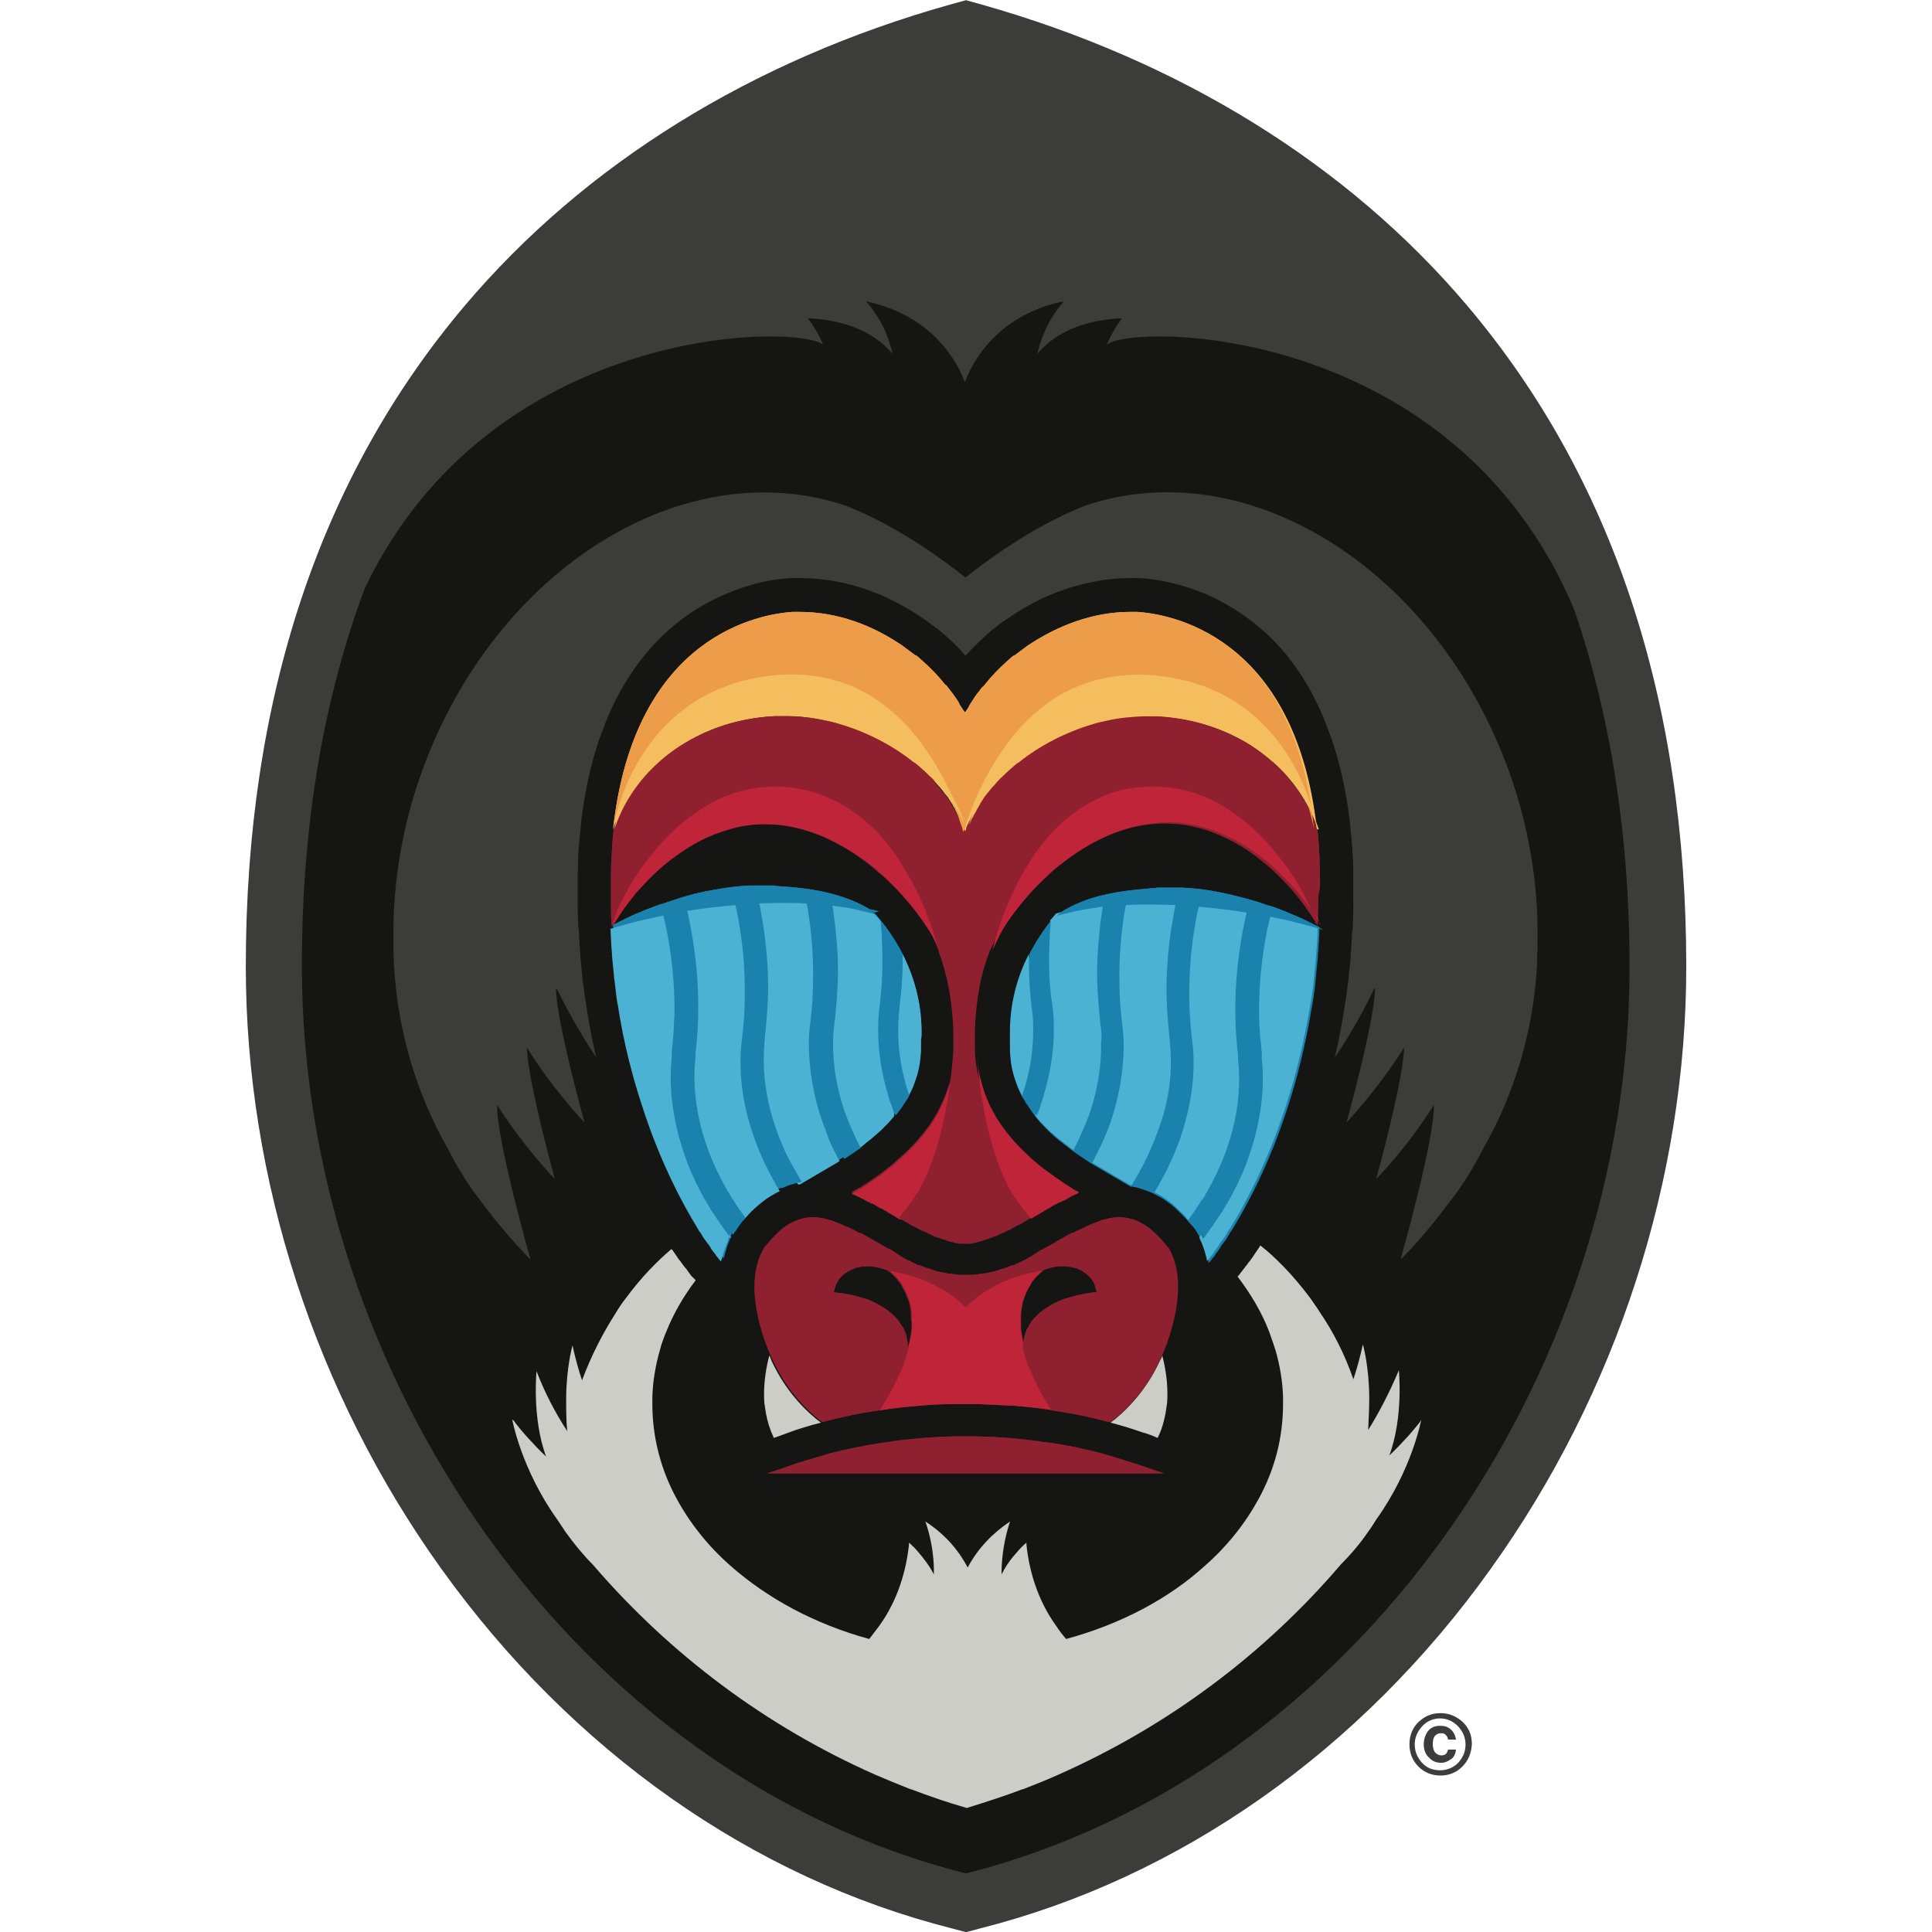 <?xml version="1.0" encoding="utf-8"?>
<!-- Generator: Adobe Illustrator 26.5.0, SVG Export Plug-In . SVG Version: 6.00 Build 0)  -->
<svg version="1.1" id="Layer_1" xmlns="http://www.w3.org/2000/svg" xmlns:xlink="http://www.w3.org/1999/xlink" x="0px" y="0px"
	 viewBox="0 0 512 512" style="enable-background:new 0 0 512 512;" xml:space="preserve">
<style type="text/css">
	.st0{fill:#151614;}
	.st1{fill:#8F202F;}
	.st2{fill:#F4BE5E;}
	.st3{fill:#1B82AD;}
	.st4{fill:#3C3C3A;}
	.st5{fill:#B4B5B4;}
	.st6{fill:#4CB2D4;}
	.st7{fill:#C02439;}
	.st8{fill:#ED9D4A;}
	.st9{fill:#CDCDC8;}
</style>
<g id="XMLID_1_">
	<path id="XMLID_2_" class="st0" d="M253.06,507.98c-52.17-13.18-99.57-46.56-133.5-93.96c-33.1-46.14-51.33-102.23-51.33-157.91
		c0-69.84,19.35-128.18,57.36-173.05c31.27-36.88,75.31-64.23,127.19-78.81L256,3.42l3.23,0.84
		c51.89,14.58,95.92,41.79,127.19,78.81c38,45.02,57.36,103.21,57.36,173.05c0,55.67-18.23,111.77-51.33,157.91
		c-34.08,47.54-81.48,80.92-133.5,93.96l-2.94,0.7L253.06,507.98"/>
	<path id="XMLID_3_" class="st1" d="M304.38,389.06c-2.38-0.84-5.19-1.68-8.27-2.66l0,0l-4.21-1.26c-3.93-0.98-8.55-2.1-13.74-2.8
		h-0.28l-0.98-0.14c-5.33-0.84-11.36-1.4-18.09-1.54h-0.14h-0.14c-0.28,0-0.56,0-0.7,0h-3.79c-0.14,0-0.28,0-0.7,0h-0.14h-0.14
		c-6.59,0.14-12.62,0.7-18.09,1.54l-0.98,0.14h-0.28c-5.19,0.84-9.82,1.82-13.74,2.8l-4.21,1.26l0,0c-3.09,0.84-5.89,1.82-8.27,2.66
		c-1.54,0.56-2.94,0.98-4.21,1.4h-0.14h105.46h-0.14C307.33,390.05,305.92,389.62,304.38,389.06"/>
	<path id="XMLID_4_" class="st1" d="M290.92,342.36L290.92,342.36h-0.14c-1.68,0.14-4.49,0.56-7.57,1.54l0,0l0,0
		c-0.14,0-0.42,0.14-0.56,0.14l-0.42,0.14c-0.56,0.14-1.12,0.42-1.68,0.7l0,0l0,0l0,0c-0.7,0.28-1.4,0.7-2.1,1.12
		c-1.68,0.98-3.23,2.24-4.49,3.79l-0.14,0.14c-0.14,0.28-0.28,0.42-0.42,0.7l-0.14,0.28l-0.14,0.14l-0.14,0.28v0.14l-0.14,0.14l0,0
		l-0.14,0.28c-0.28,0.42-0.42,0.84-0.56,1.4c-0.42,1.12-0.56,2.38-0.56,3.79c-0.42-1.68-0.84-3.51-0.98-5.19c0-0.28,0-0.42,0-0.7
		v-0.14l0,0c0-0.28,0-0.7,0-0.98v-0.14v-0.28v-0.14c0-0.14,0-0.42,0-0.56c0-0.14,0-0.42,0-0.56c0-0.42,0.14-0.84,0.14-1.4
		c0.14-0.7,0.28-1.54,0.42-2.24c0.14-0.42,0.28-0.7,0.42-1.12l0,0c0.28-0.84,0.7-1.82,1.26-2.66c0.28-0.42,0.42-0.84,0.7-1.26
		c0.14-0.28,0.28-0.42,0.56-0.7c0.28-0.42,0.7-0.84,1.12-1.26l0.14-0.14c0.42-0.42,0.84-0.7,1.26-1.12l0,0l0,0l0,0l0,0l0,0l0,0l0,0
		l0,0c0.56-0.28,1.12-0.42,1.54-0.56c0.84-0.28,1.68-0.42,2.52-0.56c1.54-0.14,2.94,0,4.21,0.28c0.14,0,0.42,0.14,0.56,0.14
		c0.98,0.28,1.82,0.7,2.66,1.4c0.28,0.14,0.56,0.42,0.84,0.7c0.84,0.84,1.4,1.68,1.68,2.66v0.14
		C290.78,341.38,290.92,341.8,290.92,342.36L290.92,342.36L290.92,342.36z M268.2,335.63L268.2,335.63L268.2,335.63L268.2,335.63z
		 M264.98,336.9L264.98,336.9L264.98,336.9L264.98,336.9z M255.86,346.15L255.86,346.15l0.14-0.14L255.86,346.15z M255.86,346.15
		L255.86,346.15L255.86,346.15L255.86,346.15z M241.56,350.22c0,0.28,0,0.56,0,0.98l0,0l0,0v0.14c0,0.28,0,0.42,0,0.7
		c-0.14,1.68-0.56,3.51-0.98,5.19c0-1.4-0.14-2.66-0.56-3.79c-0.14-0.42-0.42-0.98-0.56-1.4l-0.14-0.28l0,0l-0.14-0.14l-0.14-0.14
		l-0.14-0.28l-0.14-0.14l-0.14-0.28c-0.14-0.28-0.28-0.42-0.42-0.7l-0.14-0.14c-1.26-1.54-2.8-2.8-4.49-3.79
		c-0.7-0.42-1.4-0.7-2.1-1.12l0,0l0,0c-0.56-0.28-1.12-0.56-1.68-0.7l-0.42-0.14c-0.14,0-0.42-0.14-0.56-0.14l0,0l0,0
		c-2.94-0.98-5.89-1.4-7.57-1.54h-0.14h-0.14l0,0v-0.14c0.14-0.42,0.28-0.98,0.42-1.4v-0.14c0.42-0.98,0.84-1.82,1.68-2.66
		c0.28-0.28,0.56-0.42,0.84-0.7c0.84-0.56,1.68-0.98,2.66-1.4c0.14-0.14,0.42-0.14,0.56-0.14c1.4-0.42,2.8-0.42,4.21-0.28
		c0.84,0.14,1.68,0.28,2.52,0.56c0.56,0.14,1.12,0.28,1.54,0.56l0,0l0,0l0,0l0,0l0,0l0,0c0.42,0.42,0.84,0.7,1.26,1.12l0.14,0.14
		c0.42,0.42,0.84,0.84,1.12,1.26c0.14,0.28,0.28,0.42,0.56,0.7c0.28,0.42,0.56,0.84,0.7,1.26c0.56,0.84,0.84,1.68,1.26,2.66l0,0
		c0.14,0.42,0.28,0.7,0.42,1.12c0.14,0.7,0.42,1.4,0.42,2.24c0.14,0.42,0.14,0.84,0.14,1.4c0,0.14,0,0.42,0,0.56
		c0,0.14,0,0.42,0,0.56v0.14L241.56,350.22L241.56,350.22z M309.29,330.3c-1.12-1.4-2.24-2.66-3.37-3.65
		c-0.98-0.98-1.96-1.68-2.94-2.24c-1.12-0.7-2.24-1.12-3.23-1.4c-0.98-0.28-2.1-0.42-3.09-0.42c-1.26,0-2.52,0.14-3.79,0.56
		c-0.14,0-0.42,0.14-0.56,0.14c-0.14,0-0.42,0.14-0.56,0.14c-0.7,0.28-1.4,0.56-2.1,0.84c-0.14,0-0.28,0.14-0.42,0.14
		c-0.56,0.28-1.26,0.56-1.82,0.84l0,0c-0.56,0.28-0.98,0.56-1.54,0.7l0,0c-0.14,0.14-0.28,0.14-0.56,0.28
		c-0.28,0.14-0.42,0.28-0.7,0.42h-0.14l-0.42,0.14h-0.14c-1.54,0.84-3.23,1.82-4.91,2.8c-0.7,0.42-1.54,0.84-2.24,1.26l-0.28,0.14
		l0,0c-0.14,0.14-0.42,0.28-0.56,0.28h-0.14l-0.14,0.14c-0.28,0.14-0.42,0.28-0.7,0.42l-0.14,0.14l0,0l0,0
		c-0.42,0.28-0.7,0.42-1.12,0.7l0,0l0,0l-0.14,0.14h-0.14l-0.14,0.14l0,0c-0.14,0.14-0.42,0.14-0.56,0.28
		c-0.28,0.14-0.42,0.28-0.7,0.42c-0.14,0.14-0.28,0.14-0.56,0.28c-0.84,0.42-1.54,0.84-2.38,1.12l-0.14,0.14l-0.28,0.14h-0.14h-0.14
		h-0.14c-0.28,0.14-0.42,0.14-0.7,0.28c-0.42,0.14-0.7,0.28-1.12,0.42c-0.28,0.14-0.7,0.28-0.98,0.28l-0.42,0.14l-0.28,0.14h-0.14
		l-0.42,0.14c-0.14,0-0.28,0.14-0.42,0.14l0,0c-0.14,0-0.42,0.14-0.56,0.14s-0.42,0.14-0.56,0.14h-0.14l0,0
		c-0.42,0.14-0.84,0.14-1.4,0.28c-0.28,0-0.42,0.14-0.7,0.14h-0.42c-0.28,0-0.7,0.14-0.98,0.14s-0.56,0.14-0.84,0.14
		c-0.42,0-0.84,0-1.26,0c-0.28,0-0.56,0-0.84,0l0,0h-0.14l0,0c-0.28,0-0.56,0-0.84,0c-0.42,0-0.84,0-1.26,0
		c-0.28,0-0.56-0.14-0.84-0.14c-0.28,0-0.7-0.14-0.98-0.14h-0.42c-0.28,0-0.42-0.14-0.7-0.14c-0.42-0.14-0.98-0.14-1.4-0.28l0,0
		h-0.14c-0.14,0-0.42-0.14-0.56-0.14c-0.14,0-0.42-0.14-0.56-0.14l0,0c-0.14,0-0.28-0.14-0.42-0.14l-0.42-0.14h-0.14l-0.28-0.14
		l-0.42-0.14c-0.28-0.14-0.7-0.28-0.98-0.28c-0.42-0.14-0.7-0.28-1.12-0.42c-0.28-0.14-0.42-0.14-0.7-0.28h-0.14h-0.14h-0.14
		l-0.28-0.14l-0.14-0.14c-0.84-0.42-1.54-0.7-2.38-1.12c-0.14-0.14-0.28-0.14-0.56-0.28c-0.28-0.14-0.42-0.28-0.7-0.42
		c-0.14-0.14-0.42-0.14-0.56-0.28l0,0l-0.14-0.14l0,0l-0.14-0.14l0,0l0,0c-0.42-0.14-0.7-0.42-1.12-0.7l0,0l0,0l-0.14-0.14
		c-0.28-0.14-0.42-0.28-0.7-0.42l-0.14-0.14h-0.14c-0.14-0.14-0.42-0.28-0.56-0.28l0,0l-0.28-0.14c-0.7-0.42-1.54-0.84-2.24-1.26
		c-1.68-0.98-3.37-1.96-4.91-2.8h-0.14l-0.42-0.14h-0.14c-0.28-0.14-0.42-0.28-0.7-0.42c-0.14-0.14-0.28-0.14-0.56-0.28l0,0
		c-0.56-0.28-0.98-0.56-1.54-0.7l0,0c-0.56-0.28-1.26-0.56-1.82-0.84c-0.14,0-0.28-0.14-0.42-0.14c-0.7-0.28-1.4-0.56-2.1-0.84
		c-0.14,0-0.42-0.14-0.56-0.14c-0.14,0-0.42-0.14-0.56-0.14c-1.4-0.42-2.66-0.56-3.79-0.56s-2.1,0.14-3.09,0.42
		c-0.98,0.28-2.1,0.7-3.23,1.4c-0.98,0.56-1.96,1.26-2.94,2.24c-1.12,0.98-2.1,2.24-3.37,3.65c-0.14,0.14-0.28,0.28-0.28,0.42
		c-6.59,10.8,1.68,28.33,1.68,28.33c0.14,0.42,0.28,0.84,0.56,1.26c3.09,6.73,7.43,11.92,12.06,15.71c0.42,0.28,0.7,0.56,1.12,0.84
		H218c0.98-0.28,2.1-0.56,3.23-0.84c3.51-0.84,7.43-1.68,11.64-2.24H233c3.37-0.56,7.01-0.98,10.8-1.26
		c2.94-0.28,6.03-0.42,9.26-0.42c0.28,0,0.56,0,0.98,0h4.07c0.28,0,0.7,0,0.98,0c3.23,0.14,6.31,0.28,9.26,0.42
		c3.79,0.28,7.43,0.7,10.8,1.26h0.14c4.35,0.7,8.27,1.4,11.64,2.24c1.12,0.28,2.24,0.56,3.23,0.84h0.14
		c0.42-0.28,0.7-0.56,1.12-0.84c4.63-3.79,8.98-8.98,12.06-15.71c0.14-0.42,0.28-0.84,0.56-1.26c0,0,8.13-17.53,1.68-28.33
		C309.57,330.59,309.43,330.44,309.29,330.3z"/>
	<path id="XMLID_12_" class="st1" d="M349.82,232.7c0-1.68-0.14-3.51-0.14-5.33l0,0c-0.14-2.66-0.28-5.19-0.56-7.57l0,0
		c-2.1-6.45-5.89-12.2-10.94-16.97c-2.66-2.52-5.75-4.77-9.26-6.73c-6.59-3.65-14.16-5.89-22.58-6.31c-0.28,0-0.42,0-0.7,0
		c-0.98,0-1.96,0-2.8,0c-3.37,0-6.45,0.42-9.68,1.12c-1.26,0.28-2.66,0.56-3.93,0.98c-7.15,2.1-14.02,5.61-19.77,10.24h-0.14
		c-1.4,1.12-2.8,2.38-4.07,3.65l0,0c-0.42,0.42-0.7,0.7-1.12,1.12l-0.28,0.28c-0.28,0.28-0.56,0.7-0.84,0.98l0,0l-0.42,0.42
		c-0.28,0.28-0.42,0.56-0.7,0.84c-0.14,0.14-0.28,0.42-0.42,0.56c-0.14,0.28-0.42,0.56-0.56,0.7c-0.14,0.28-0.28,0.42-0.56,0.7
		c-0.14,0.28-0.28,0.42-0.42,0.7c-0.14,0.28-0.42,0.56-0.56,0.84c-0.14,0.14-0.28,0.42-0.28,0.56c-0.14,0.28-0.42,0.56-0.56,0.98
		c-0.14,0.14-0.14,0.42-0.28,0.56c-0.14,0.28-0.42,0.7-0.56,0.98c-0.14,0.14-0.14,0.42-0.28,0.56c-0.14,0.42-0.28,0.7-0.56,1.12
		c-0.14,0.14-0.14,0.42-0.28,0.56c-0.14,0.14-0.14,0.42-0.28,0.56c0,0.14-0.14,0.28-0.14,0.42c-0.14,0.14-0.14,0.42-0.14,0.56
		c-0.14,0.28-0.14,0.56-0.28,0.84l0,0l0,0l0,0l0,0l0,0l0,0c-0.14-0.28-0.14-0.56-0.28-0.7c-0.14-0.14-0.14-0.42-0.14-0.56
		c0-0.14-0.14-0.28-0.14-0.42c-0.14-0.14-0.14-0.42-0.28-0.56c-0.14-0.14-0.14-0.42-0.28-0.56c-0.14-0.42-0.28-0.7-0.56-1.12
		c-0.14-0.14-0.14-0.42-0.28-0.56c-0.14-0.28-0.42-0.7-0.56-0.98c-0.14-0.14-0.14-0.42-0.28-0.56c-0.14-0.28-0.42-0.7-0.56-0.98
		c-0.14-0.14-0.28-0.42-0.28-0.56c-0.14-0.28-0.42-0.56-0.56-0.84c-0.14-0.28-0.28-0.42-0.42-0.7c-0.14-0.28-0.28-0.42-0.56-0.7
		c-0.14-0.28-0.42-0.56-0.56-0.7c-0.14-0.14-0.28-0.42-0.42-0.56c-0.28-0.28-0.42-0.56-0.7-0.84l-0.42-0.42l0,0
		c-0.28-0.28-0.56-0.7-0.84-0.98l0-0.42c-0.28-0.42-0.7-0.7-1.12-1.12l0,0c-1.26-1.26-2.66-2.52-4.07-3.65h-0.14
		c-5.75-4.63-12.62-8.13-19.77-10.24c-1.26-0.42-2.66-0.7-3.93-0.98c-3.09-0.7-6.31-0.98-9.68-1.12c-0.98,0-1.96,0-2.8,0
		c-0.28,0-0.42,0-0.7,0c-8.27,0.42-15.99,2.66-22.58,6.31c-3.37,1.82-6.45,4.21-9.26,6.73c-5.05,4.77-8.83,10.66-10.94,16.97l0,0
		c-0.28,2.38-0.42,4.91-0.56,7.57l0,0c-0.14,1.82-0.14,3.51-0.14,5.33c0,1.68,0,3.23,0,4.91c0,0.14,0,0.28,0,0.42v0.14v0.42
		c0,0.14,0,0.42,0,0.56v0.28c0,1.96,0,3.79,0.14,5.61v0.14v0.14l0,0v0.14v0.28l0,0l0,0l0,0v-0.14l0.14-0.28l0,0l0,0v-0.14l0.14-0.14
		l0,0l0,0c0.14-0.28,0.28-0.42,0.42-0.7c0.7-1.12,1.82-2.94,3.37-4.91l0,0c0.42-0.56,0.84-1.12,1.4-1.82
		c0.42-0.56,0.84-1.12,1.4-1.68l0.28-0.28c0.56-0.56,0.98-1.12,1.54-1.68c1.96-2.1,4.07-4.07,6.59-6.03
		c2.94-2.24,6.31-4.49,10.1-6.17c2.24-0.98,4.77-1.82,7.43-2.52c10.94-2.52,20.9,0.84,28.05,4.91c2.8,1.54,5.19,3.23,7.01,4.63
		c1.96,1.54,3.37,2.94,4.21,3.51l0.14,0.14c1.54,1.4,3.09,2.94,4.63,4.63c2.38,2.66,4.77,5.61,7.01,9.12
		c0.98,1.4,1.82,3.09,2.52,4.91c0.28,0.56,0.42,0.98,0.7,1.54c2.1,5.61,3.51,12.62,3.79,20.75c0,0.7,0,1.54,0,2.24
		c0,0.14,0,0.28,0,0.42v0.42l0,0v0.14v-0.14l0,0l0,0v0.14v0.28c0,1.26,0,2.66-0.14,3.93l0,0l0,0c-0.28,2.52-0.7,5.05-1.54,7.29
		c-0.7,2.24-1.68,4.35-2.66,6.31c-0.42,0.7-0.7,1.26-1.12,1.96l0,0c-2.1,3.37-4.63,6.31-7.43,8.98c-1.68,1.54-3.37,3.09-5.19,4.49
		c-2.24,1.82-4.63,3.37-7.01,4.91h-0.14c-0.28,0.14-0.84,0.56-1.68,0.98c-0.14,0.14-0.28,0.14-0.42,0.28l0,0
		c0.14,0,0.28,0.14,0.42,0.14c0.7,0.28,1.26,0.56,1.82,0.84c0.14,0.14,0.28,0.14,0.56,0.28c0.56,0.28,1.12,0.56,1.54,0.84h0.14l0,0
		l0,0c0.28,0.14,0.42,0.28,0.7,0.42h0.14h0.14c0.28,0.14,0.56,0.28,0.98,0.56c0.42,0.28,0.84,0.56,1.26,0.7
		c0.56,0.28,1.12,0.7,1.68,0.98c0.98,0.56,1.96,1.12,3.09,1.82c0.14,0.14,0.28,0.14,0.42,0.28l0.42,0.28
		c0.84,0.42,1.68,0.98,2.38,1.4c0.14,0.14,0.28,0.14,0.56,0.28c0.42,0.28,0.84,0.42,1.12,0.56c0.42,0.28,0.84,0.42,1.26,0.7
		l0.42,0.14c0.7,0.28,1.4,0.7,2.1,0.98l0.14,0.14h0.14c0.14,0.14,0.42,0.14,0.56,0.28c0.28,0.14,0.56,0.28,0.84,0.28
		c0.28,0.14,0.56,0.14,0.84,0.28l0.28,0.14h0.14c0.42,0.14,0.84,0.28,1.26,0.42l0.28,0.14c0.42,0.14,0.7,0.14,1.12,0.28
		c0.14,0,0.28,0,0.42,0.14c0.28,0,0.56,0.14,0.84,0.14c0.28,0,0.42,0,0.7,0.14h0.42c0.28,0,0.7,0,0.98,0l0,0l0,0l0,0l0,0l0,0l0,0
		c0.28,0,0.7,0,0.98,0h0.42c0.28,0,0.42,0,0.7-0.14c0.28,0,0.56-0.14,0.84-0.14c0.14,0,0.28,0,0.42-0.14
		c0.42-0.14,0.7-0.14,1.12-0.28l0.28-0.14c0.42-0.14,0.84-0.28,1.26-0.42h0.14l0.28-0.14c0.28-0.14,0.56-0.14,0.84-0.28
		c0.28-0.14,0.56-0.28,0.84-0.28c0.14-0.14,0.42-0.14,0.56-0.28h0.14l0.14-0.14c0.7-0.28,1.4-0.56,2.1-0.98l0.42-0.14
		c0.42-0.14,0.84-0.42,1.26-0.7c0.42-0.14,0.7-0.42,1.12-0.56c0.14-0.14,0.28-0.14,0.56-0.28c0.84-0.42,1.68-0.98,2.38-1.4
		l0.42-0.28c0.14-0.14,0.28-0.14,0.42-0.28c0.98-0.56,1.96-1.12,3.09-1.82c0.56-0.28,1.12-0.7,1.68-0.98
		c0.42-0.28,0.84-0.56,1.26-0.7c0.28-0.14,0.56-0.28,0.98-0.56h0.14h0.14c0.28-0.14,0.42-0.28,0.7-0.42l0,0l0,0h0.14
		c0.56-0.28,1.12-0.56,1.54-0.84c0.14-0.14,0.28-0.14,0.42-0.28c0.56-0.28,1.26-0.56,1.82-0.84l0.14-0.14l0.28-0.14l0,0
		c-0.14-0.14-0.28-0.14-0.42-0.28c-0.7-0.42-1.4-0.84-1.68-0.98h-0.14c-2.38-1.54-4.77-3.09-7.01-4.91c-1.82-1.4-3.51-2.8-5.19-4.49
		c-2.8-2.66-5.33-5.61-7.43-8.98l0,0c-0.42-0.56-0.7-1.26-1.12-1.96c-1.12-1.96-1.96-4.07-2.66-6.31c-0.7-2.24-1.26-4.77-1.54-7.29
		l0,0l0,0c-0.14-1.4-0.14-2.66-0.14-3.93v-0.28v-0.14l0,0l0,0v0.14v-0.14l0,0v-0.42c0-0.14,0-0.28,0-0.42c0-0.84,0-1.54,0-2.24
		c0.28-8.13,1.54-15.15,3.79-20.75c0.14-0.56,0.42-0.98,0.7-1.54c0.84-1.82,1.68-3.51,2.52-4.91c2.24-3.51,4.63-6.45,7.01-9.12
		c1.54-1.68,3.09-3.23,4.63-4.63l0.14-0.14c0.7-0.7,2.1-1.96,4.21-3.51c1.82-1.4,4.21-3.09,7.01-4.63
		c7.15-4.07,17.11-7.43,28.05-4.91c2.66,0.56,5.05,1.4,7.43,2.52c3.79,1.68,7.15,3.79,10.1,6.17c2.52,1.96,4.77,4.07,6.59,6.03
		c0.56,0.56,1.12,1.12,1.54,1.68l0.28,0.28c0.42,0.56,0.98,1.12,1.4,1.68c0.42,0.56,0.98,1.26,1.4,1.82l0,0
		c1.54,2.1,2.66,3.79,3.37,4.91c0.14,0.28,0.28,0.56,0.42,0.7l0,0l0,0l0.14,0.14v0.14l0,0l0,0l0.14,0.28v0.14l0,0l0,0v-0.28v-0.14
		l0,0v-0.28c0.14-1.82,0.14-3.79,0.14-5.61v-0.28c0-0.14,0-0.42,0-0.56v-0.42v-0.14v-0.42C349.82,235.93,349.82,234.38,349.82,232.7
		"/>
	<path id="XMLID_13_" class="st2" d="M348.98,219.66c-5.75-51.75-39.41-56.94-47.54-57.5c-0.56,0-1.12,0-1.82,0l0,0
		c-10.1,0-19.35,3.65-27.35,8.98c-1.12,0.84-2.24,1.68-3.37,2.52h-0.14l-0.42,0.28c-2.1,1.82-4.21,3.79-6.03,5.89
		c-0.42,0.56-0.84,0.98-1.26,1.54c-0.28,0.28-0.42,0.56-0.7,0.7c-0.42,0.42-0.7,0.98-1.12,1.4c-0.7,0.84-1.26,1.82-1.82,2.66
		c-0.28,0.42-0.56,0.84-0.7,1.26c-0.28,0.42-0.56,0.84-0.84,1.26l-0.14,0.14l-0.14-0.14c-0.28-0.42-0.56-0.84-0.84-1.26
		c-0.28-0.42-0.56-0.84-0.7-1.26c-0.56-0.98-1.26-1.82-1.82-2.66c-0.42-0.42-0.7-0.98-1.12-1.4c-0.14-0.28-0.42-0.56-0.7-0.7
		c-0.42-0.56-0.84-0.98-1.26-1.54c-1.82-2.1-3.93-4.07-6.03-5.89l-0.42-0.28h-0.14c-1.12-0.84-2.24-1.68-3.37-2.52
		c-7.99-5.47-17.25-8.98-27.35-8.98l0,0c-0.56,0-1.12,0-1.82,0c-8.13,0.56-41.79,5.75-47.54,57.5v0.14
		c2.1-6.45,5.89-12.2,10.94-16.97c2.66-2.52,5.75-4.77,9.26-6.73c6.59-3.65,14.16-5.89,22.58-6.31c0.28,0,0.42,0,0.7,0
		c0.98,0,1.96,0,2.8,0c3.37,0,6.45,0.42,9.68,1.12c1.26,0.28,2.66,0.56,3.93,0.98c7.15,2.1,14.02,5.61,19.77,10.24h0.14
		c1.4,1.12,2.8,2.38,4.07,3.65l0,0c0.42,0.42,0.7,0.7,1.12,1.12l0.28,0.28c0.28,0.28,0.56,0.7,0.84,0.98l0,0l0.42,0.42
		c0.28,0.28,0.42,0.56,0.7,0.84c0.14,0.14,0.28,0.42,0.42,0.56c0.14,0.28,0.42,0.56,0.56,0.7c0.14,0.28,0.42,0.42,0.56,0.7
		c0.14,0.28,0.28,0.42,0.42,0.7c0.14,0.28,0.42,0.56,0.56,0.84c0.14,0.14,0.28,0.42,0.28,0.56c0.14,0.28,0.42,0.56,0.56,0.98
		c0.14,0.14,0.14,0.42,0.28,0.56c0.14,0.28,0.42,0.7,0.56,0.98c0.14,0.14,0.14,0.42,0.28,0.56c0.14,0.42,0.28,0.7,0.56,1.12
		c0.14,0.14,0.14,0.42,0.28,0.56c0.14,0.14,0.14,0.42,0.28,0.56c0.14,0.14,0.14,0.28,0.14,0.42c0.14,0.14,0.14,0.42,0.14,0.56
		c0.14,0.28,0.14,0.56,0.28,0.7l0,0l0,0l0,0l0,0l0,0l0,0l0,0c0.14-0.28,0.14-0.56,0.28-0.7c0-0.14,0.14-0.42,0.14-0.56
		c0-0.14,0.14-0.28,0.14-0.42c0.14-0.14,0.14-0.42,0.28-0.56c0.14-0.14,0.14-0.42,0.28-0.56c0.14-0.42,0.28-0.7,0.56-1.12
		c0.14-0.14,0.14-0.42,0.28-0.56c0.14-0.28,0.42-0.7,0.56-0.98c0.14-0.14,0.14-0.42,0.28-0.56c0.14-0.28,0.42-0.7,0.56-0.98
		c0.14-0.14,0.28-0.42,0.28-0.56c0.14-0.28,0.42-0.56,0.56-0.84c0.14-0.28,0.28-0.42,0.42-0.7c0.14-0.28,0.28-0.42,0.56-0.7
		c0.14-0.28,0.42-0.56,0.56-0.7c0.14-0.14,0.28-0.42,0.42-0.56c0.28-0.28,0.42-0.56,0.7-0.84l0.42-0.42l0,0
		c0.28-0.28,0.56-0.7,0.84-0.98l0.28-0.28c0.28-0.42,0.7-0.7,1.12-1.12l0,0c1.26-1.26,2.66-2.52,4.07-3.65h0.14
		c5.75-4.63,12.62-8.13,19.77-10.24c1.26-0.42,2.66-0.7,3.93-0.98c3.09-0.7,6.31-0.98,9.68-1.12c0.98,0,1.96,0,2.8,0
		c0.28,0,0.42,0,0.7,0c8.27,0.42,15.99,2.66,22.58,6.31c3.37,1.82,6.45,4.21,9.26,6.73c5.05,4.77,8.83,10.66,10.94,16.97
		L348.98,219.66"/>
	<path id="XMLID_14_" class="st3" d="M177.33,239.71L177.33,239.71L177.33,239.71L177.33,239.71z M174.52,242.94L174.52,242.94
		L174.52,242.94L174.52,242.94z M244.22,273.51c0-8.27-2.24-15.15-5.05-20.75c-1.82-3.51-3.93-6.59-5.75-8.83
		c-0.56-0.7-0.98-1.26-1.54-1.82c-0.14-0.14-0.42-0.42-0.56-0.56l0,0l-0.14-0.14c-3.23-2.1-7.57-3.93-13.46-5.19
		c-2.8-0.56-6.03-0.98-9.68-1.26c-0.84,0-1.68-0.14-2.52-0.14v-0.14c-0.14,0-0.42,0-0.56,0c-0.7,0-1.26,0-1.96,0h-0.42
		c-0.7,0-1.54,0-2.24,0c-0.56,0-1.12,0-1.68,0c-3.23,0.14-6.31,0.56-9.4,1.12c-3.37,0.56-6.73,1.4-9.68,2.38
		c-1.26,0.42-2.52,0.84-3.79,1.26c-0.14,0.14-0.42,0.14-0.56,0.14c-1.4,0.42-2.52,0.98-3.79,1.4c-0.7,0.28-1.4,0.56-1.96,0.84l0,0
		c-0.14,0-0.28,0.14-0.42,0.14c-1.68,0.7-3.09,1.4-4.21,1.96l0,0c-0.14,0.14-0.28,0.14-0.56,0.28l0,0
		c-0.28,0.14-0.42,0.28-0.56,0.28c-0.28,0.14-0.42,0.28-0.56,0.28l-0.28,0.14l0,0l-0.28,0.14l-0.14,0.14l0,0l0,0l0,0l0,0l0,0l0,0
		l0,0v0.14l0.28,5.05l0.14,1.68v0.42l0.56,5.75c0.28,1.96,0.42,3.79,0.7,5.75c0.14,0.56,0.14,0.98,0.28,1.54
		c1.54,10.1,3.93,19.21,6.59,27.21c4.77,14.72,10.66,25.66,14.72,32.25c0.14,0.28,0.28,0.56,0.56,0.84
		c0.56,0.98,1.12,1.82,1.68,2.52l0,0c0,0,0.14,0.28,0.42,0.56c0.28,0.42,0.56,0.7,0.7,1.12c0.28,0.42,0.56,0.84,0.84,1.12
		c0.28,0.28,0.42,0.56,0.56,0.84l0.14,0.14l0,0c0.42,0.56,0.84,0.98,1.12,1.4c0-0.14,0-0.28,0.14-0.42
		c0.42-1.68,0.98-3.51,1.82-5.33l-0.84-0.98l0,0l0.7,0.98c0.28-0.56,0.42-0.98,0.7-1.54c0.14-0.28,0.28-0.56,0.42-0.7l0.28-0.42
		l0.28-0.42c0.28-0.28,0.42-0.56,0.42-0.56l0,0c0.42-0.42,0.7-0.98,1.12-1.4c0.98-1.12,1.96-2.24,3.09-3.23l0,0
		c1.4-1.26,2.8-2.38,4.21-3.23l0,0l0,0l0,0c0.84-0.42,1.54-0.98,2.38-1.26c0.98-0.42,1.96-0.84,3.09-1.12l0,0
		c0.7-0.28,1.4-0.42,2.24-0.56h0.42l10.52-6.17l1.26-0.84c1.12-0.7,2.1-1.4,3.09-2.1c0.84-0.56,1.68-1.12,2.38-1.82l0,0
		c1.68-1.26,3.09-2.52,4.49-3.79l0,0c1.12-1.12,2.24-2.24,3.23-3.51s1.96-2.52,2.66-3.79l0.14-0.14c0.28-0.42,0.56-0.84,0.7-1.26
		l0.14-0.14c0.84-1.4,1.4-2.94,1.96-4.63c0.56-1.68,0.98-3.51,1.12-5.47c0.14-1.12,0.14-2.24,0.14-3.37l0,0l0,0v-0.14l0,0v-0.28
		v-0.14v-0.28c0-0.14,0-0.28,0-0.42C244.22,274.91,244.22,274.21,244.22,273.51L244.22,273.51z"/>
	<polyline id="XMLID_18_" class="st3" points="229.64,303.1 229.64,303.1 229.64,303.1 229.64,303.1 	"/>
	<polyline id="XMLID_19_" class="st3" points="307.75,316.98 307.75,316.98 307.75,316.98 307.75,316.98 	"/>
	<path id="XMLID_20_" class="st3" d="M337.34,242.94L337.34,242.94L337.34,242.94L337.34,242.94z M334.53,239.71L334.53,239.71
		L334.53,239.71L334.53,239.71z M349.54,245.74L349.54,245.74L349.54,245.74L349.54,245.74L349.54,245.74l-0.14-0.14l-0.28-0.14l0,0
		l-0.28-0.14c-0.14-0.14-0.42-0.14-0.56-0.28c-0.14-0.14-0.42-0.14-0.56-0.28l0,0c-0.14-0.14-0.28-0.14-0.56-0.28l0,0
		c-1.12-0.56-2.52-1.26-4.21-1.96c-0.14,0-0.28-0.14-0.42-0.14l0,0c-0.56-0.28-1.26-0.56-1.96-0.84c-1.12-0.42-2.38-0.98-3.79-1.4
		c-0.14-0.14-0.42-0.14-0.56-0.14c-1.26-0.42-2.52-0.84-3.79-1.26c-2.94-0.84-6.17-1.68-9.68-2.38c-2.94-0.56-6.17-0.98-9.4-1.12
		c-0.56,0-1.12,0-1.68,0c-0.7,0-1.54,0-2.24,0h-0.42c-0.7,0-1.26,0-1.96,0c-0.14,0-0.42,0-0.56,0v0.14c-0.84,0-1.68,0-2.52,0.14
		c-3.65,0.28-6.87,0.7-9.68,1.26c-5.89,1.12-10.24,3.09-13.46,5.19l-0.14,0.14l0,0c-0.14,0.14-0.42,0.42-0.56,0.56
		c-0.42,0.56-0.98,1.12-1.54,1.82c-1.96,2.38-3.93,5.33-5.75,8.83c-2.8,5.47-5.05,12.48-5.05,20.75l0,0c0,0.7,0,1.4,0,1.96
		c0,0,0,0.14,0,0.42v0.28v0.14v0.28l0,0v0.14v0.14c0,1.12,0,2.24,0.14,3.37c0.14,1.96,0.56,3.79,1.12,5.47
		c0.56,1.68,1.12,3.09,1.96,4.63l0.14,0.14c0.28,0.42,0.56,0.84,0.7,1.26l0.14,0.14c0.84,1.26,1.68,2.52,2.66,3.79
		c0.98,1.26,2.1,2.38,3.23,3.51l0,0c1.26,1.26,2.8,2.52,4.49,3.79l0,0l0,0c0.84,0.56,1.54,1.26,2.38,1.82c0.98,0.7,2.1,1.4,3.09,2.1
		l1.26,0.84l10.52,6.17h0.42c0.7,0.14,1.54,0.28,2.24,0.56l0,0c0.98,0.28,1.96,0.7,3.09,1.12c0.84,0.42,1.54,0.84,2.38,1.26l0,0l0,0
		c1.54,0.98,2.94,1.96,4.21,3.23l0,0c0.98,0.98,2.1,1.96,3.09,3.23c0.42,0.42,0.84,0.98,1.26,1.4c0,0,0.14,0.14,0.42,0.56l0.28,0.42
		l0.28,0.42c0.14,0.28,0.28,0.56,0.42,0.7c0.28,0.42,0.56,0.98,0.7,1.54l0.84-0.98l0,0l-0.84,0.98c0.84,1.68,1.4,3.51,1.82,5.33
		c0,0.14,0,0.28,0.14,0.42c0.42-0.42,0.84-0.98,1.12-1.4l0,0l0.14-0.14c0.14-0.14,0.42-0.42,0.56-0.84c0.28-0.28,0.56-0.7,0.84-1.12
		c0.28-0.28,0.42-0.7,0.7-1.12s0.42-0.56,0.42-0.56l0,0c0.56-0.7,1.12-1.54,1.68-2.52c0.14-0.28,0.28-0.56,0.56-0.84
		c4.07-6.59,9.96-17.53,14.72-32.25c2.66-7.99,4.91-17.11,6.59-27.21c0.14-0.56,0.14-0.98,0.28-1.54c0.28-1.82,0.56-3.79,0.7-5.75
		l0.56-5.75v-0.42l0.14-1.68l0.14-2.24l0.14-2.8L349.54,245.74L349.54,245.74L349.54,245.74L349.54,245.74z"/>
	<path id="XMLID_24_" class="st4" d="M256,496.48C152.37,470.4,80,364.38,80,255.98c0-38.42,6.03-71.66,16.69-100.13
		c33.52-69.98,114.43-70.12,121.44-64.51c0,0-1.26-3.37-4.07-7.01c8.69,0.42,16.97,2.94,22.44,9.4c0,0-1.26-7.57-7.01-13.88
		c20.33,4.21,25.8,20.33,26.08,21.18l0,0h0.28l0,0c0.28-0.84,5.75-17.11,26.08-21.18c-5.61,6.31-7.01,13.88-7.01,13.88
		c5.47-6.45,13.74-8.98,22.44-9.4c-2.8,3.79-4.07,7.01-4.07,7.01c7.15-5.75,92.28-5.47,123.97,70.4
		c9.26,27.21,14.58,58.48,14.58,94.38C432,364.38,359.63,470.26,256,496.48z M388.8,80.97c-31.69-37.44-76.15-64.93-128.74-79.79
		L256,0.05l-4.07,1.12C199.34,15.9,154.89,43.52,123.2,80.97c-38.56,45.58-58.06,104.48-58.06,175.15
		c0,56.23,18.37,113.03,51.89,159.73c34.5,48.1,82.46,81.9,135.33,95.22l3.65,0.98l3.65-0.98c52.87-13.32,100.97-47.12,135.33-95.22
		c33.52-46.7,51.89-103.49,51.89-159.73C446.86,185.44,427.37,126.54,388.8,80.97z"/>
	<path id="XMLID_27_" class="st4" d="M399.88,204.37c-19.35-53.57-69.28-84.84-112.19-70.4c-14.44,5.61-27.21,15.43-31.83,19.07
		c-4.63-3.65-17.39-13.46-31.83-19.07c-42.91-14.3-92.84,16.83-112.19,70.4c-5.33,14.72-7.71,29.73-7.57,43.89c0,0.28,0,0.56,0,0.84
		c0,0.56,0,0.98,0,1.54c0,1.4,0,2.8,0.14,4.21c0,0.28,0,0.56,0,0.84c0.98,17.67,6.03,34.22,14.16,48.52
		c1.82,3.51,3.79,7.01,6.03,10.24c0.28,0.56,0.7,0.98,0.98,1.4c0.28,0.42,0.56,0.7,0.84,1.12c1.54,2.1,3.09,4.07,4.49,5.89
		c5.33,6.59,9.68,10.94,9.68,10.94s-9.12-32.11-8.83-40.95c7.15,11.22,15.29,19.63,15.29,19.63s-7.15-25.8-7.43-34.92
		c7.01,11.36,15.29,19.91,15.29,19.91s-7.43-26.64-7.57-35.48l0.14-0.14c3.93,8.13,8.27,15.01,10.52,18.37
		c-0.98-4.21-1.82-8.55-2.52-13.04l0,0c-0.14-0.56-0.14-1.12-0.28-1.68l0,0c-0.28-1.96-0.56-3.93-0.84-6.03v-0.14l-0.56-5.75v-0.42
		l0,0l-0.14-1.68v-0.28l-0.14-2.24l0,0l-0.14-2.38c0-0.28,0-0.56-0.14-0.84l0,0v-0.28v-0.42l0,0v-0.14l0,0
		c-0.14-1.96-0.14-3.93-0.14-5.89v-0.14v-0.14v-0.56l0,0v-0.14v-0.28v-0.14c0,0,0-0.14,0-0.28v-0.42c0-1.54,0-3.09,0-4.63l0,0
		c0-1.82,0.14-3.65,0.14-5.47l0,0c0.14-2.8,0.42-5.47,0.7-8.13v-0.14v-0.14c0.98-8.55,2.66-15.99,4.91-22.58l1.96-5.19
		c1.4-3.37,2.94-6.45,4.63-9.26c5.61-9.4,12.48-15.85,19.35-20.05c4.49-2.8,8.98-4.63,12.9-5.89c5.19-1.68,9.54-2.1,12.06-2.24H210
		c0.56,0,1.26,0,2.1,0l0,0c6.03,0,11.92,1.12,17.25,2.94c5.47,1.82,10.38,4.49,15.01,7.57l0,0c1.26,0.84,2.52,1.82,3.65,2.66l0,0
		l0.14,0.14h0.14l0.28,0.28l0.42,0.28c2.38,1.96,4.77,4.21,6.87,6.73l0,0l0,0l0,0l0,0c2.1-2.38,4.49-4.63,6.87-6.73l0,0l0.42-0.28
		l0.28-0.28h0.14l0.14-0.14l0,0c1.12-0.98,2.38-1.82,3.65-2.66l0,0c4.49-3.09,9.54-5.75,15.01-7.57c5.47-1.82,11.22-2.94,17.25-2.94
		l0,0c0.84,0,1.54,0,2.1,0H302c2.94,0.14,7.99,0.84,14.16,2.94c6.03,2.1,13.18,5.89,19.91,12.2c4.49,4.21,8.55,9.54,12.06,16.27
		c0.98,1.96,1.96,3.93,2.8,6.03l1.96,5.19c2.24,6.59,3.93,14.02,4.91,22.58v0.14v0.14c0.28,2.52,0.56,5.33,0.7,8.13l0,0
		c0.14,1.82,0.14,3.65,0.14,5.47l0,0c0,1.54,0,3.09,0,4.63v0.42l0,0v0.42l0,0c0,0.28,0,0.42,0,0.42c0,0.14,0,0.42,0,0.56v0.28
		c0,1.96,0,3.93-0.14,5.75l0,0l0,0v0.14l0,0l0,0l0,0v0.14l0,0v0.42v0.28l0,0c0,0.28,0,0.56-0.14,0.84l-0.14,2.38l0,0l-0.14,2.24
		v0.28l-0.14,1.68l0,0v0.42l-0.56,5.75v0.14c-0.28,2.1-0.56,4.07-0.84,6.03l0,0c-0.14,0.56-0.14,1.12-0.28,1.68l0,0
		c-0.7,4.63-1.54,8.98-2.52,13.04c2.24-3.23,6.59-10.1,10.52-18.37l0.14,0.14c-0.14,8.83-7.57,35.48-7.57,35.48
		s8.27-8.69,15.29-19.91c-0.28,9.12-7.43,34.92-7.43,34.92s8.27-8.41,15.29-19.63c0.28,8.98-8.83,40.95-8.83,40.95
		s4.49-4.35,9.68-10.94c1.4-1.82,2.94-3.79,4.49-5.89c0.28-0.42,0.56-0.7,0.84-1.12s0.7-0.98,0.98-1.4
		c2.24-3.23,4.21-6.73,6.03-10.24c8.13-14.3,13.18-30.85,14.16-48.52c0-0.28,0-0.56,0-0.84c0-1.4,0.14-2.8,0.14-4.21
		c0-0.56,0-0.98,0-1.54c0-0.28,0-0.56,0-0.84C407.59,234.1,405.21,219.1,399.88,204.37"/>
	<polyline id="XMLID_28_" class="st5" points="174.52,242.94 174.52,242.94 174.52,242.94 174.52,242.94 	"/>
	<polyline id="XMLID_29_" class="st5" points="177.33,239.71 177.33,239.71 177.33,239.71 177.33,239.71 	"/>
	<polyline id="XMLID_30_" class="st5" points="167.79,196.38 167.79,196.38 167.79,196.38 167.79,196.38 	"/>
	<path id="XMLID_31_" class="st6" d="M244.22,273.51c0-8.27-2.24-15.15-5.05-20.75c0,0.98,0,1.96,0,2.94
		c0,3.65-0.28,7.29-0.84,11.22c-0.14,1.68-0.28,3.37-0.42,5.05c-0.14,6.59,1.12,12.62,2.94,18.37c0.84-1.4,1.4-2.94,1.96-4.63
		c0.56-1.68,0.98-3.51,1.12-5.47c0.14-1.12,0.14-2.24,0.14-3.37l0,0l0,0v-0.14l0,0v-0.28v-0.14v-0.28c0-0.14,0-0.28,0-0.42
		C244.22,274.91,244.22,274.21,244.22,273.51L244.22,273.51"/>
	<path id="XMLID_32_" class="st6" d="M196.26,280.52c0-1.82,0.14-3.65,0.42-5.61c0.42-3.65,0.7-7.29,0.7-10.66
		c0.14-8.69-0.84-16.41-2.1-22.72c-0.14-0.56-0.28-1.12-0.42-1.68c-4.91,0.42-9.4,0.98-13.46,1.68c0.28,0.98,0.42,1.96,0.7,2.94
		c0.14,0.98,0.42,1.96,0.56,2.94c1.12,6.17,1.96,13.46,1.82,21.6c0,3.37-0.28,7.01-0.7,10.66v0.14v0.14l0,0l0,0v0.14l0,0l0,0
		c0,0.14,0,0.42,0,0.56c-0.14,1.54-0.28,2.94-0.28,4.49c-0.14,6.73,1.12,13.04,3.09,18.79c1.54,4.63,3.65,8.69,5.75,12.48
		c0.42,0.56,0.7,1.26,1.12,1.82c1.12,1.96,2.38,3.65,3.51,5.19c0.98-1.12,1.96-2.24,3.09-3.23l0,0c1.4-1.26,2.8-2.38,4.21-3.23l0,0
		l0,0l0,0c0.84-0.42,1.54-0.98,2.38-1.26c-2.52-4.21-5.05-9.12-6.87-14.44C197.52,294.97,196.12,287.95,196.26,280.52"/>
	<path id="XMLID_33_" class="st6" d="M217.86,297.07c-2.1-6.17-3.51-13.18-3.51-20.61c0-1.82,0.14-3.65,0.42-5.61
		c0.42-3.65,0.7-7.29,0.7-10.66c0.14-6.73-0.42-12.9-1.26-18.37c-0.14-0.84-0.28-1.54-0.42-2.38c-4.63-0.28-9.26-0.14-13.6,0
		c0.14,0.56,0.28,1.12,0.28,1.68c0.28,1.54,0.56,3.23,0.84,4.91c0.84,5.47,1.4,11.64,1.26,18.37c-0.14,3.65-0.28,7.29-0.84,11.22
		c-0.28,1.68-0.28,3.37-0.28,5.05c-0.14,6.73,1.12,13.04,3.09,18.79c1.12,3.23,2.52,6.31,3.93,9.12c0.98,1.82,1.96,3.51,2.94,5.19
		l0,0l0.14,0.14h0.42l10.52-6.17c-0.84-1.68-1.82-3.51-2.66-5.33C219.26,300.72,218.56,298.89,217.86,297.07"/>
	<path id="XMLID_34_" class="st6" d="M174.52,242.94L174.52,242.94L174.52,242.94L174.52,242.94z M193.6,328.06L193.6,328.06
		c-0.28-0.28-0.56-0.7-0.84-1.12c-1.12-1.54-2.24-3.09-3.37-4.91c-0.14-0.14-0.28-0.42-0.42-0.56c-0.7-0.98-1.26-2.1-1.96-3.23
		c-0.42-0.56-0.7-1.26-1.12-1.96c-1.68-3.23-3.37-6.73-4.63-10.66c-1.54-4.49-2.66-9.26-3.23-14.44c-0.14-1.26-0.14-2.38-0.28-3.65
		c0-0.84,0-1.68,0-2.52c0-1.68,0.14-3.23,0.28-4.91v-0.28l0,0v-0.28l0,0c0-0.14,0-0.42,0-0.56l0,0v-0.28
		c0.14-1.4,0.28-2.94,0.42-4.35c0.14-1.82,0.14-3.65,0.28-5.33c0.14-8.69-0.84-16.27-2.1-22.72c-0.28-1.26-0.56-2.52-0.84-3.65
		c-8.55,1.68-14.02,3.51-14.02,3.51l0.28,5.05l0.14,1.68v0.42l0.56,5.75c0.28,1.96,0.42,3.79,0.7,5.75
		c0.14,0.56,0.14,0.98,0.28,1.54c1.54,10.1,3.93,19.21,6.59,27.21c4.77,14.72,10.66,25.66,14.72,32.25
		c0.14,0.28,0.28,0.56,0.56,0.84c0.56,0.98,1.12,1.82,1.68,2.52l0,0c0,0,0.14,0.28,0.42,0.56c0.28,0.42,0.56,0.7,0.7,1.12
		c0.28,0.42,0.56,0.84,0.84,1.12c0.28,0.28,0.42,0.56,0.56,0.84l0.14,0.14l0,0c0.42,0.56,0.84,0.98,1.12,1.4
		c0-0.14,0-0.28,0.14-0.42c0.42-1.68,0.98-3.51,1.82-5.33l-0.84-0.98l0,0l0.7,0.98c0.28-0.56,0.42-0.98,0.7-1.54
		c-0.14,0.14-0.28,0.28-0.42,0.42C193.88,327.64,193.74,327.78,193.6,328.06z"/>
	<path id="XMLID_37_" class="st6" d="M236.09,292.58c-0.28-0.7-0.56-1.54-0.7-2.24c-1.68-5.61-2.8-11.78-2.66-18.37
		c0-1.82,0.14-3.65,0.42-5.61c0.42-3.65,0.7-7.29,0.7-10.66c0-2.1,0-4.21-0.14-6.31c0-1.54-0.14-3.09-0.28-4.63
		c0-0.28,0-0.56-0.14-0.7c-0.56-0.7-0.98-1.26-1.54-1.82c-1.4-0.42-2.94-0.7-4.63-1.12c-1.68-0.42-3.51-0.7-5.61-0.98
		c-0.56-0.14-1.12-0.14-1.82-0.28c-0.14,0-0.28,0-0.42,0c0.14,0.98,0.28,1.96,0.42,2.94c0.28,1.54,0.42,3.09,0.56,4.77
		c0.42,3.93,0.7,8.27,0.56,12.76c0,3.65-0.28,7.29-0.84,11.22c-0.28,1.68-0.28,3.37-0.42,5.05c-0.14,6.73,1.12,13.04,3.09,18.79
		c1.12,3.37,2.66,6.59,4.21,9.54c0.84-0.56,1.68-1.12,2.38-1.82l0,0c1.68-1.26,3.09-2.52,4.49-3.79l0,0
		c1.12-1.12,2.24-2.24,3.23-3.51v-0.14C236.93,294.54,236.51,293.56,236.09,292.58"/>
	<polyline id="XMLID_38_" class="st6" points="229.64,303.1 229.64,303.1 229.64,303.1 229.64,303.1 	"/>
	<polyline id="XMLID_39_" class="st6" points="307.75,316.98 307.75,316.98 307.75,316.98 307.75,316.98 	"/>
	<path id="XMLID_40_" class="st6" d="M272.69,255.7c0-0.98,0-1.96,0-2.94c-2.8,5.47-5.05,12.48-5.05,20.75l0,0c0,0.7,0,1.4,0,1.96
		c0,0,0,0.14,0,0.42v0.28v0.14v0.28l0,0v0.14v0.14c0,1.12,0,2.24,0.14,3.37c0.14,1.96,0.56,3.79,1.12,5.47
		c0.56,1.68,1.12,3.09,1.96,4.63c1.96-5.61,3.09-11.78,2.94-18.37c0-1.68-0.14-3.37-0.42-5.05
		C272.97,262.99,272.69,259.35,272.69,255.7"/>
	<path id="XMLID_41_" class="st6" d="M319.53,316.42c2.1-3.65,4.21-7.85,5.75-12.48c1.96-5.75,3.23-12.06,3.09-18.79
		c0-1.4-0.14-2.94-0.28-4.49c0-0.14,0-0.42,0-0.56l0,0l0,0l0,0v-0.14l0,0l0,0l0,0l0,0v-0.14v-0.14c-0.42-3.65-0.7-7.29-0.7-10.66
		c-0.14-8.13,0.7-15.29,1.82-21.6c0.14-0.98,0.42-1.96,0.56-2.94c0.28-0.98,0.42-1.96,0.7-2.94c-4.07-0.7-8.55-1.26-13.46-1.68
		c-0.14,0.56-0.28,1.12-0.42,1.68c-1.26,6.31-2.24,14.02-2.1,22.72c0,3.37,0.28,7.01,0.7,10.66c0.28,1.82,0.42,3.79,0.42,5.61
		c0.14,7.43-1.26,14.44-3.51,20.61c-1.82,5.47-4.35,10.24-6.87,14.44c0.84,0.42,1.54,0.84,2.38,1.26l0,0l0,0
		c1.54,0.98,2.94,1.96,4.21,3.23l0,0c0.98,0.98,2.1,1.96,3.09,3.23c1.12-1.54,2.38-3.37,3.51-5.19
		C318.83,317.68,319.25,317.12,319.53,316.42"/>
	<path id="XMLID_42_" class="st6" d="M310.27,280.66c0-1.68-0.14-3.37-0.28-5.05c-0.42-3.93-0.7-7.57-0.84-11.22
		c-0.14-6.73,0.42-12.9,1.26-18.37c0.28-1.68,0.56-3.37,0.84-4.91c0.14-0.56,0.28-1.12,0.28-1.68c-4.35-0.28-8.98-0.28-13.6,0
		c-0.14,0.7-0.28,1.54-0.42,2.38c-0.84,5.47-1.4,11.64-1.26,18.37c0,3.37,0.28,7.01,0.7,10.66c0.28,1.82,0.42,3.79,0.42,5.61
		c0.14,7.43-1.26,14.44-3.51,20.61c-0.7,1.96-1.4,3.79-2.24,5.47c-0.84,1.82-1.68,3.65-2.66,5.33l10.52,6.17h0.42l0.14-0.14l0,0
		c0.98-1.68,1.96-3.37,2.94-5.19c1.4-2.8,2.8-5.89,3.93-9.12C309.15,293.7,310.41,287.39,310.27,280.66"/>
	<path id="XMLID_43_" class="st6" d="M337.34,242.94L337.34,242.94L337.34,242.94L337.34,242.94z M335.65,242.38
		c-0.28,1.12-0.56,2.38-0.84,3.65c-1.26,6.31-2.24,14.02-2.1,22.72c0,1.68,0.14,3.51,0.28,5.33c0.14,1.4,0.28,2.94,0.42,4.35v0.28
		l0,0c0,0.14,0,0.42,0,0.56l0,0v0.28l0,0v0.28c0.14,1.68,0.28,3.37,0.28,4.91c0,0.84,0,1.68,0,2.52c0,1.26-0.14,2.52-0.28,3.65
		c-0.42,5.05-1.68,9.96-3.23,14.44c-1.26,3.79-2.94,7.29-4.63,10.66c-0.42,0.7-0.7,1.4-1.12,1.96c-0.56,1.12-1.26,2.24-1.96,3.23
		c-0.14,0.14-0.28,0.42-0.42,0.56c-1.12,1.82-2.24,3.37-3.37,4.91c-0.28,0.42-0.56,0.7-0.84,1.12l0,0
		c-0.14-0.14-0.28-0.42-0.28-0.56c-0.14-0.14-0.28-0.28-0.28-0.42c0.28,0.42,0.56,0.98,0.7,1.54l0.84-0.98l0,0l-0.84,0.98
		c0.84,1.68,1.4,3.51,1.82,5.33c0,0.14,0,0.28,0.14,0.42c0.42-0.42,0.84-0.98,1.12-1.4l0,0l0.14-0.14c0.14-0.14,0.42-0.42,0.56-0.84
		c0.28-0.28,0.56-0.7,0.84-1.12c0.28-0.28,0.42-0.7,0.7-1.12c0.28-0.42,0.42-0.56,0.42-0.56l0,0c0.56-0.7,1.12-1.54,1.68-2.52
		c0.14-0.28,0.28-0.56,0.56-0.84c4.07-6.59,9.96-17.53,14.72-32.25c2.66-7.99,4.91-17.11,6.59-27.21c0.14-0.56,0.14-0.98,0.28-1.54
		c0.28-1.82,0.56-3.79,0.7-5.75l0.56-5.75v-0.42l0.14-1.68l0.14-2.24l0.14-2.8C349.54,245.88,344.21,244.2,335.65,242.38z"/>
	<path id="XMLID_46_" class="st6" d="M291.62,271.41c-0.42-3.93-0.7-7.57-0.84-11.22c-0.14-4.49,0.14-8.83,0.56-12.76
		c0.14-1.68,0.28-3.23,0.56-4.77c0.14-0.98,0.28-1.96,0.42-2.94c-0.14,0-0.28,0-0.42,0c-0.56,0.14-1.12,0.14-1.82,0.28
		c-1.96,0.28-3.93,0.7-5.61,0.98c-1.68,0.42-3.37,0.7-4.63,1.12c-0.42,0.56-0.98,1.12-1.54,1.82c0,0.28,0,0.56-0.14,0.7
		c-0.14,1.54-0.28,3.09-0.28,4.63c-0.14,1.96-0.14,4.07-0.14,6.31c0,3.37,0.28,7.01,0.7,10.66c0.28,1.82,0.42,3.79,0.42,5.61
		c0.14,6.59-0.98,12.76-2.66,18.37c-0.28,0.84-0.42,1.54-0.7,2.24c-0.42,0.98-0.7,2.1-1.12,3.09v0.14c0.98,1.26,2.1,2.38,3.23,3.51
		l0,0c1.26,1.26,2.8,2.52,4.49,3.79l0,0l0,0c0.84,0.56,1.54,1.26,2.38,1.82c1.54-2.94,2.94-6.17,4.21-9.54
		c1.96-5.75,3.23-12.06,3.09-18.79C292.04,274.77,291.9,273.09,291.62,271.41"/>
	<path id="XMLID_47_" class="st3" d="M238.33,266.92c0.42-3.93,0.7-7.57,0.84-11.22c0-0.98,0-1.96,0-2.94
		c-1.82-3.51-3.93-6.59-5.75-8.83c0,0.28,0,0.56,0.14,0.7c0.14,1.54,0.28,3.09,0.28,4.63c0.14,1.96,0.14,4.07,0.14,6.31
		c0,3.37-0.28,7.01-0.7,10.66c-0.28,1.82-0.42,3.79-0.42,5.61c-0.14,6.59,0.98,12.76,2.66,18.37c0.28,0.84,0.56,1.54,0.7,2.24
		c0.42,0.98,0.7,2.1,1.12,3.09v0.14c0.98-1.26,1.96-2.52,2.66-3.79l0.14-0.14c0.28-0.42,0.56-0.84,0.7-1.26l0.14-0.14
		c-1.96-5.61-3.09-11.78-2.94-18.37C238.05,270.28,238.19,268.6,238.33,266.92"/>
	<path id="XMLID_48_" class="st3" d="M177.33,239.71L177.33,239.71L177.33,239.71L177.33,239.71z M231.32,241.54l-0.14-0.14
		c-3.23-2.1-7.57-3.93-13.46-5.19c-2.8-0.56-6.03-0.98-9.68-1.26c-0.84,0-1.68-0.14-2.52-0.14v-0.14c-0.14,0-0.42,0-0.56,0
		c-0.7,0-1.26,0-1.96,0h-0.42c-0.7,0-1.54,0-2.24,0c-0.56,0-1.12,0-1.68,0c-3.23,0.14-6.31,0.56-9.4,1.12
		c-3.37,0.56-6.73,1.4-9.68,2.38c-1.26,0.42-2.52,0.84-3.79,1.26c-0.14,0.14-0.42,0.14-0.56,0.14c-1.4,0.42-2.52,0.98-3.79,1.4
		c-0.7,0.28-1.4,0.56-1.96,0.84l0,0c-0.14,0-0.28,0.14-0.42,0.14c-1.68,0.7-3.09,1.4-4.21,1.96l0,0c-0.14,0.14-0.28,0.14-0.56,0.28
		l0,0c-0.28,0.14-0.42,0.28-0.56,0.28c-0.28,0.14-0.42,0.28-0.56,0.28l-0.28,0.14l0,0l-0.28,0.14l-0.14,0.14l0,0l0,0l0,0l0,0l0,0
		l0,0l0,0v0.14c0,0,5.33-1.82,14.02-3.51c0.28,1.12,0.56,2.38,0.84,3.65c1.26,6.31,2.24,14.02,2.1,22.72c0,1.68-0.14,3.51-0.28,5.33
		c-0.14,1.4-0.28,2.94-0.42,4.35v0.28l0,0c0,0.14,0,0.42,0,0.56l0,0v0.28l0,0v0.28c-0.14,1.68-0.28,3.37-0.28,4.91
		c0,0.84,0,1.68,0,2.52c0,1.26,0.14,2.52,0.28,3.65c0.42,5.05,1.68,9.96,3.23,14.44c1.26,3.79,2.94,7.29,4.63,10.66
		c0.42,0.7,0.7,1.4,1.12,1.96c0.56,1.12,1.26,2.24,1.96,3.23c0.14,0.14,0.28,0.42,0.42,0.56c1.12,1.82,2.24,3.37,3.37,4.91
		c0.28,0.42,0.56,0.7,0.84,1.12l0,0c0.14-0.14,0.28-0.42,0.28-0.56c0.14-0.14,0.28-0.28,0.42-0.42c0.14-0.28,0.28-0.56,0.42-0.7
		l0.28-0.42l0.28-0.42c0.28-0.28,0.42-0.56,0.42-0.56l0,0c0.42-0.42,0.7-0.98,1.12-1.4c-1.12-1.54-2.38-3.37-3.51-5.19
		c-0.42-0.56-0.7-1.26-1.12-1.82c-2.1-3.65-4.21-7.85-5.75-12.48c-1.96-5.75-3.23-12.06-3.09-18.79c0-1.4,0.14-2.94,0.28-4.49
		c0-0.14,0-0.42,0-0.56l0,0l0,0v-0.14l0,0l0,0v-0.14v-0.14c0.42-3.65,0.7-7.29,0.7-10.66c0.14-8.13-0.7-15.29-1.82-21.6
		c-0.14-0.98-0.42-1.96-0.56-2.94c-0.14-0.98-0.42-1.96-0.7-2.94c4.07-0.7,8.55-1.26,13.46-1.68c0.14,0.56,0.28,1.12,0.42,1.68
		c1.26,6.31,2.24,14.02,2.1,22.72c0,3.37-0.28,7.01-0.7,10.66c-0.28,1.82-0.42,3.79-0.42,5.61c-0.14,7.43,1.26,14.44,3.51,20.61
		c1.82,5.47,4.35,10.24,6.87,14.44c0.98-0.42,1.96-0.84,3.09-1.12l0,0c0.7-0.28,1.4-0.42,2.24-0.56l-0.14-0.14l0,0
		c-0.98-1.68-1.96-3.37-2.94-5.19c-1.54-2.8-2.8-5.89-3.93-9.12c-1.96-5.75-3.23-12.06-3.09-18.79c0-1.68,0.14-3.37,0.28-5.05
		c0.42-3.93,0.7-7.57,0.84-11.22c0.14-6.73-0.42-12.9-1.26-18.37c-0.28-1.68-0.56-3.37-0.84-4.91c-0.14-0.56-0.28-1.12-0.28-1.68
		c4.35-0.28,8.98-0.28,13.6,0c0.14,0.7,0.28,1.54,0.42,2.38c0.84,5.47,1.4,11.64,1.26,18.37c0,3.37-0.28,7.01-0.7,10.66
		c-0.28,1.82-0.42,3.79-0.42,5.61c-0.14,7.43,1.26,14.44,3.51,20.61c0.7,1.96,1.4,3.79,2.24,5.47c0.84,1.82,1.68,3.65,2.66,5.33
		l1.26-0.84c1.12-0.7,2.1-1.4,3.09-2.1c-1.54-2.94-2.94-6.17-4.21-9.54c-1.96-5.75-3.23-12.06-3.09-18.79
		c0-1.68,0.14-3.37,0.42-5.05c0.42-3.93,0.7-7.57,0.84-11.22c0.14-4.49-0.14-8.83-0.56-12.76c-0.14-1.68-0.42-3.23-0.56-4.77
		c-0.14-0.98-0.28-1.96-0.42-2.94c0.14,0,0.28,0,0.42,0c0.56,0.14,1.12,0.14,1.82,0.28c1.96,0.28,3.93,0.7,5.61,0.98
		c1.68,0.42,3.37,0.7,4.63,1.12C231.6,241.96,231.46,241.82,231.32,241.54L231.32,241.54z"/>
	<path id="XMLID_51_" class="st3" d="M278.02,255.56c0-2.1,0-4.21,0.14-6.31c0-1.54,0.14-3.09,0.28-4.63c0-0.28,0-0.56,0.14-0.7
		c-1.96,2.38-3.93,5.33-5.75,8.83c0,0.98,0,1.96,0,2.94c0.14,3.65,0.28,7.29,0.84,11.22c0.28,1.68,0.28,3.37,0.42,5.05
		c0.14,6.59-1.12,12.62-2.94,18.37l0.14,0.14c0.28,0.42,0.56,0.84,0.7,1.26l0.14,0.14c0.84,1.26,1.68,2.52,2.66,3.79v-0.14
		c0.42-0.98,0.84-1.96,1.12-3.09c0.28-0.7,0.56-1.54,0.7-2.24c1.68-5.61,2.8-11.78,2.66-18.37c0-1.82-0.14-3.65-0.42-5.61
		C278.3,262.57,278.02,259.07,278.02,255.56"/>
	<path id="XMLID_52_" class="st3" d="M334.53,239.71L334.53,239.71L334.53,239.71L334.53,239.71z M349.54,245.74L349.54,245.74
		L349.54,245.74L349.54,245.74L349.54,245.74l-0.14-0.14l-0.28-0.14l0,0l-0.28-0.14c-0.14-0.14-0.42-0.14-0.56-0.28
		c-0.14-0.14-0.42-0.14-0.56-0.28l0,0c-0.14-0.14-0.28-0.14-0.56-0.28l0,0c-1.12-0.56-2.52-1.26-4.21-1.96
		c-0.14,0-0.28-0.14-0.42-0.14l0,0c-0.56-0.28-1.26-0.56-1.96-0.84c-1.12-0.42-2.38-0.98-3.79-1.4c-0.14-0.14-0.42-0.14-0.56-0.14
		c-1.26-0.42-2.52-0.84-3.79-1.26c-2.94-0.84-6.17-1.68-9.68-2.38c-2.94-0.56-6.17-0.98-9.4-1.12c-0.56,0-1.12,0-1.68,0
		c-0.7,0-1.54,0-2.24,0h-0.42c-0.7,0-1.26,0-1.96,0c-0.14,0-0.42,0-0.56,0v0.14c-0.84,0-1.68,0-2.52,0.14
		c-3.65,0.28-6.87,0.7-9.68,1.26c-5.89,1.12-10.24,3.09-13.46,5.19l-0.14,0.14l0,0c-0.14,0.14-0.42,0.42-0.56,0.56
		c1.4-0.42,2.94-0.7,4.63-1.12s3.51-0.7,5.61-0.98c0.56-0.14,1.12-0.14,1.82-0.28c0.14,0,0.28,0,0.42,0
		c-0.14,0.98-0.28,1.96-0.42,2.94c-0.28,1.54-0.42,3.09-0.56,4.77c-0.42,3.93-0.56,8.27-0.56,12.76c0,3.65,0.28,7.29,0.84,11.22
		c0.14,1.68,0.28,3.37,0.42,5.05c0.14,6.73-1.12,13.04-3.09,18.79c-1.12,3.37-2.66,6.59-4.21,9.54c0.98,0.7,2.1,1.4,3.09,2.1
		l1.26,0.84c0.84-1.68,1.82-3.51,2.66-5.33c0.84-1.82,1.54-3.51,2.24-5.47c2.1-6.17,3.51-13.18,3.51-20.61
		c0-1.82-0.14-3.65-0.42-5.61c-0.42-3.65-0.7-7.29-0.7-10.66c-0.14-6.73,0.42-12.9,1.26-18.37c0.14-0.84,0.28-1.54,0.42-2.38
		c4.63-0.28,9.26-0.14,13.6,0c-0.14,0.56-0.28,1.12-0.28,1.68c-0.28,1.54-0.56,3.23-0.84,4.91c-0.84,5.47-1.4,11.64-1.26,18.37
		c0,3.65,0.28,7.29,0.84,11.22c0.28,1.68,0.28,3.37,0.28,5.05c0.14,6.73-1.12,13.04-3.09,18.79c-1.12,3.23-2.52,6.31-3.93,9.12
		c-0.98,1.82-1.96,3.51-2.94,5.19l0,0l-0.14,0.14c0.7,0.14,1.54,0.28,2.24,0.56l0,0c0.98,0.28,1.96,0.7,3.09,1.12
		c2.52-4.21,5.05-9.12,6.87-14.44c2.1-6.17,3.65-13.18,3.51-20.61c0-1.82-0.14-3.65-0.42-5.61c-0.42-3.65-0.7-7.29-0.7-10.66
		c-0.14-8.69,0.84-16.41,2.1-22.72c0.14-0.56,0.28-1.12,0.42-1.68c4.91,0.42,9.4,0.98,13.46,1.68c-0.28,0.98-0.42,1.96-0.7,2.94
		c-0.28,0.98-0.42,1.96-0.56,2.94c-1.12,6.17-1.96,13.46-1.82,21.6c0,3.37,0.28,7.01,0.7,10.66v0.14v0.14l0,0l0,0l0,0l0,0v0.14l0,0
		l0,0l0,0c0,0.14,0,0.42,0,0.56c0.14,1.54,0.28,2.94,0.28,4.49c0.14,6.73-1.12,13.04-3.09,18.79c-1.54,4.63-3.65,8.69-5.75,12.48
		c-0.42,0.56-0.7,1.26-1.12,1.82c-1.12,1.96-2.38,3.65-3.51,5.19c0.42,0.42,0.84,0.98,1.26,1.4c0,0,0.14,0.14,0.42,0.56l0.28,0.42
		l0.28,0.42c0.14,0.28,0.28,0.56,0.42,0.7c0.14,0.14,0.28,0.28,0.28,0.42c0.14,0.14,0.28,0.42,0.28,0.56l0,0
		c0.28-0.28,0.56-0.7,0.84-1.12c1.12-1.54,2.24-3.09,3.37-4.91c0.14-0.14,0.28-0.42,0.42-0.56c0.7-0.98,1.26-2.1,1.96-3.23
		c0.42-0.56,0.7-1.26,1.12-1.96c1.68-3.23,3.37-6.73,4.63-10.66c1.54-4.49,2.66-9.26,3.23-14.44c0.14-1.26,0.14-2.38,0.28-3.65
		c0-0.84,0-1.68,0-2.52c0-1.68-0.14-3.23-0.28-4.91v-0.28l0,0v-0.28l0,0c0-0.14,0-0.42,0-0.56l0,0v-0.28
		c-0.14-1.4-0.28-2.94-0.42-4.35c-0.14-1.82-0.28-3.65-0.28-5.33c-0.14-8.69,0.84-16.27,2.1-22.72c0.28-1.26,0.56-2.52,0.84-3.65
		c8.55,1.68,14.02,3.51,14.02,3.51L349.54,245.74L349.54,245.74L349.54,245.74L349.54,245.74z"/>
	<path id="XMLID_55_" class="st7" d="M235.1,321.19c0.98,0.56,1.96,1.12,3.09,1.82c0.14,0.14,0.28,0.14,0.42,0.28l0,0
		c0.7-0.84,1.54-1.68,2.1-2.52l0,0c0.14-0.28,0.42-0.56,0.56-0.84c0.56-0.7,1.12-1.54,1.68-2.38c0.14-0.28,0.28-0.42,0.28-0.42l0,0
		c0.14-0.14,0.28-0.42,0.42-0.56c4.91-8.55,7.29-19.91,8.41-27.91c0.7-5.33,0.98-9.12,0.98-9.82c0-0.56,0-1.12,0-1.54v-0.28v-0.14
		v0.14v0.28c0,1.26,0,2.66-0.14,3.93l0,0l0,0c-0.28,2.52-0.7,5.05-1.54,7.29c-0.7,2.24-1.68,4.35-2.66,6.31
		c-0.42,0.7-0.7,1.26-1.12,1.96l0,0c-2.1,3.37-4.63,6.31-7.43,8.98c-1.68,1.54-3.37,3.09-5.19,4.49c-2.24,1.82-4.63,3.37-7.01,4.91
		h-0.14c-0.28,0.14-0.84,0.56-1.68,0.98c-0.14,0.14-0.28,0.14-0.42,0.28l0,0c0.14,0,0.28,0.14,0.42,0.14
		c0.7,0.28,1.26,0.56,1.82,0.84c0.14,0.14,0.28,0.14,0.56,0.28c0.56,0.28,1.12,0.56,1.54,0.84h0.14l0,0l0,0
		c0.28,0.14,0.42,0.28,0.7,0.42h0.14h0.14c0.28,0.14,0.56,0.28,0.98,0.56c0.42,0.28,0.84,0.56,1.26,0.7
		C233.98,320.49,234.54,320.77,235.1,321.19"/>
	<path id="XMLID_56_" class="st7" d="M234.12,232.14l0.14,0.14c1.54,1.4,3.09,2.94,4.63,4.63c2.38,2.66,4.77,5.61,7.01,9.12
		c0.98,1.4,1.82,3.09,2.52,4.91c0.28,0.56,0.42,0.98,0.7,1.54c0,0-0.14-0.98-0.7-2.52c-0.7-2.8-2.24-7.57-4.77-12.9
		c-1.26-2.66-2.8-5.47-4.63-8.27c-0.28-0.42-0.42-0.7-0.7-1.12c-0.7-0.98-1.26-1.96-1.96-2.8c-0.28-0.42-0.7-0.84-0.98-1.26
		c-1.68-1.96-3.37-3.93-5.33-5.61c-3.09-2.66-6.59-5.05-10.66-6.73c-2.52-1.12-5.33-1.96-8.27-2.38c-7.29-1.12-13.74,0-19.49,2.38
		c-2.38,0.98-4.49,2.24-6.59,3.65c-2.66,1.82-5.19,3.79-7.43,6.03l0,0c-3.09,3.09-5.75,6.45-7.99,9.54
		c-1.26,1.82-2.38,3.65-3.23,5.19c-0.14,0.28-0.28,0.56-0.56,0.98c-0.28,0.56-0.56,1.12-0.84,1.68l-0.14,0.28
		c-0.14,0.28-0.28,0.56-0.42,0.84c-0.56,1.12-0.98,2.24-1.4,3.23v0.14c-0.28,0.7-0.42,1.26-0.56,1.82l-0.14,0.28v0.28v0.14l0,0v0.14
		v0.28l0,0l0,0l0,0v-0.14l0.14-0.28l0,0l0,0v-0.14l0.14-0.14l0,0l0,0c0.14-0.28,0.28-0.42,0.42-0.7c0.7-1.12,1.82-2.94,3.37-4.91
		l0,0c0.42-0.56,0.84-1.12,1.4-1.82c0.42-0.56,0.84-1.12,1.4-1.68l0.28-0.28c0.56-0.56,0.98-1.12,1.54-1.68
		c1.96-2.1,4.07-4.07,6.59-6.03c2.94-2.24,6.31-4.49,10.1-6.17c2.24-0.98,4.77-1.82,7.43-2.52c10.94-2.52,20.9,0.84,28.05,4.91
		c2.8,1.54,5.19,3.23,7.01,4.63C232.02,230.04,233.42,231.44,234.12,232.14"/>
	<path id="XMLID_57_" class="st7" d="M273.81,364.24c-0.28-0.56-0.56-1.26-0.84-1.96c-0.56-1.4-0.98-2.66-1.4-4.07
		c0-0.14-0.14-0.42-0.14-0.56v-0.42c-0.42-1.68-0.84-3.51-0.98-5.19c0-0.28,0-0.42,0-0.7v-0.14l0,0c0-0.28,0-0.7,0-0.98v-0.14v-0.28
		v-0.14c0-0.14,0-0.42,0-0.56c0-0.14,0-0.42,0-0.56c0-0.42,0.14-0.84,0.14-1.4c0.14-0.7,0.28-1.54,0.42-2.24
		c0.14-0.42,0.28-0.7,0.42-1.12l0,0c0.28-0.84,0.7-1.82,1.26-2.66c0.28-0.42,0.42-0.84,0.7-1.26c0.14-0.28,0.28-0.42,0.56-0.7
		c0.28-0.42,0.7-0.84,1.12-1.26l0.14-0.14c0.42-0.42,0.84-0.7,1.26-1.12l0,0l0,0l0,0l0,0l0,0l0,0l0,0l0,0l0,0l0,0l0,0l0,0l0,0l0,0
		l0,0l0,0l0,0l0,0l0,0l0,0l0,0l0,0l0,0l0,0l0,0l0,0l0,0c-0.28,0-0.84,0.14-1.68,0.28c-1.26,0.28-2.94,0.56-5.05,1.26h-0.14
		l-0.28,0.14c-1.26,0.42-2.8,0.98-4.21,1.68l-0.28,0.14c-0.28,0.14-0.56,0.28-0.84,0.42c-0.28,0.14-0.42,0.28-0.7,0.42l0,0
		c-2.1,1.12-4.21,2.52-6.17,4.35l0,0c-0.28,0.28-0.42,0.42-0.7,0.7l-0.14,0.14l-0.14,0.14l0,0l0,0l-0.14-0.14l-0.14-0.14
		c-0.28-0.28-0.42-0.42-0.7-0.7l0,0c-1.96-1.82-4.07-3.23-6.17-4.35h-0.14c-0.28-0.14-0.42-0.28-0.7-0.42
		c-0.28-0.14-0.56-0.28-0.84-0.42l-0.28-0.14c-1.4-0.7-2.94-1.26-4.21-1.68l-0.28-0.14h-0.14c-2.1-0.7-3.79-0.98-5.05-1.26
		c-0.84-0.14-1.4-0.28-1.68-0.28l0,0l0,0l0,0l0,0l0,0l0,0l0,0l0,0l0,0l0,0l0,0l0,0l0,0l0,0l0,0l0,0l0,0l0,0l0,0l0,0l0,0l0,0l0,0l0,0
		l0,0c0.42,0.42,0.84,0.7,1.26,1.12l0.14,0.14c0.42,0.42,0.84,0.84,1.12,1.26c0.14,0.28,0.28,0.42,0.56,0.7
		c0.28,0.42,0.56,0.84,0.7,1.26c0.56,0.84,0.84,1.68,1.26,2.66l0,0c0.14,0.42,0.28,0.7,0.42,1.12c0.14,0.7,0.42,1.4,0.42,2.24
		c0.14,0.42,0.14,0.84,0.14,1.4c0,0.14,0,0.42,0,0.56c0,0.14,0,0.42,0,0.56v0.14v0.28v0.14c0,0.28,0,0.56,0,0.98l0,0l0,0v0.14
		c0,0.28,0,0.42,0,0.7c-0.14,1.68-0.56,3.51-0.98,5.19v0.42c0,0.14-0.14,0.42-0.14,0.56c-0.42,1.4-0.84,2.8-1.4,4.07
		c-0.28,0.7-0.56,1.26-0.84,1.96c-0.28,0.56-0.42,0.98-0.7,1.54c-1.4,2.94-2.94,5.61-4.49,7.99c3.37-0.56,7.01-0.98,10.8-1.26
		c2.94-0.28,6.03-0.42,9.26-0.42c0.28,0,0.56,0,0.98,0h4.07c0.28,0,0.7,0,0.98,0c3.23,0.14,6.31,0.28,9.26,0.42
		c3.79,0.28,7.43,0.7,10.8,1.26c-1.54-2.38-3.09-5.05-4.49-7.99C274.23,365.22,274.09,364.66,273.81,364.24"/>
	<path id="XMLID_58_" class="st7" d="M284.05,314.88L284.05,314.88c-2.52-1.54-4.77-3.23-7.15-4.91c-1.82-1.4-3.51-2.8-5.19-4.49
		c-2.8-2.66-5.33-5.61-7.43-8.98l0,0c-0.42-0.56-0.7-1.26-1.12-1.96c-1.12-1.96-1.96-4.07-2.66-6.31c-0.7-2.24-1.26-4.77-1.54-7.29
		l0,0l0,0c-0.14-1.4-0.14-2.66-0.14-3.93v-0.28v-0.14v0.14v0.28c0,0.56,0,1.12,0,1.54c0,0.7,0.28,4.49,0.98,9.82
		c1.12,7.99,3.51,19.49,8.41,27.91c0.14,0.14,0.28,0.42,0.42,0.56l0,0c0,0,0.14,0.14,0.28,0.42c0.56,0.84,1.12,1.68,1.68,2.38
		c0.14,0.14,0.28,0.28,0.28,0.42l0.28,0.42l0,0c0.7,0.84,1.4,1.68,2.1,2.52c0.14-0.14,0.28-0.14,0.42-0.28
		c0.98-0.56,1.96-1.12,3.09-1.82c0.56-0.28,1.12-0.7,1.68-0.98c0.42-0.28,0.84-0.56,1.26-0.7c0.28-0.14,0.56-0.28,0.98-0.56h0.14
		h0.14c0.28-0.14,0.42-0.28,0.7-0.42l0,0l0,0h0.14c0.56-0.28,1.12-0.56,1.54-0.84c0.14-0.14,0.28-0.14,0.42-0.28
		c0.56-0.28,1.26-0.56,1.82-0.84l0.14-0.14l0.28-0.14l0,0c-0.14-0.14-0.28-0.14-0.42-0.28
		C284.89,315.58,284.19,315.16,284.05,314.88"/>
	<path id="XMLID_59_" class="st7" d="M349.68,244.9v-0.28l-0.14-0.28c-0.14-0.56-0.28-1.12-0.56-1.82v-0.14
		c-0.28-0.98-0.84-1.96-1.4-3.23c-0.14-0.28-0.28-0.56-0.42-0.84l-0.14-0.28c-0.28-0.56-0.56-1.12-0.84-1.68
		c-0.14-0.28-0.28-0.56-0.56-0.98c-0.98-1.68-1.96-3.51-3.23-5.19c-2.24-3.23-4.91-6.45-7.99-9.54l0,0
		c-2.24-2.24-4.77-4.21-7.43-6.03c-2.1-1.4-4.35-2.66-6.59-3.65c-5.75-2.52-12.34-3.65-19.63-2.38c-2.94,0.42-5.75,1.26-8.27,2.38
		c-4.07,1.68-7.57,4.07-10.66,6.73c-1.96,1.68-3.79,3.65-5.33,5.61c-0.42,0.42-0.7,0.84-0.98,1.26c-0.7,0.98-1.4,1.82-1.96,2.8
		c-0.28,0.42-0.56,0.7-0.7,1.12c-1.82,2.8-3.37,5.61-4.49,8.27c-2.52,5.33-4.07,10.1-4.77,12.9c-0.42,1.54-0.7,2.52-0.7,2.52
		c0.14-0.56,0.42-0.98,0.7-1.54c0.84-1.82,1.68-3.51,2.52-4.91c2.24-3.51,4.63-6.45,7.01-9.12c1.54-1.68,3.09-3.23,4.63-4.63
		l0.14-0.14c0.7-0.7,2.1-1.96,4.21-3.51c1.82-1.4,4.21-3.09,7.01-4.63c7.15-4.07,17.11-7.43,28.05-4.91
		c2.66,0.56,5.05,1.4,7.43,2.52c3.79,1.68,7.15,3.79,10.1,6.17c2.52,1.96,4.77,4.07,6.59,6.03c0.56,0.56,1.12,1.12,1.54,1.68
		l0.28,0.28c0.42,0.56,0.98,1.12,1.4,1.68c0.42,0.56,0.98,1.26,1.4,1.82l0,0c1.54,2.1,2.66,3.79,3.37,4.91
		c0.14,0.28,0.28,0.56,0.42,0.7l0,0l0,0l0.14,0.14v0.14l0,0l0,0l0.14,0.28v0.14l0,0l0,0v-0.28v-0.14l0,0L349.68,244.9L349.68,244.9"
		/>
	<path id="XMLID_60_" class="st1" d="M304.38,389.06c-2.38-0.84-5.19-1.68-8.27-2.66l0,0l-4.21-1.26c-3.93-0.98-8.55-2.1-13.74-2.8
		h-0.28l-0.98-0.14c-5.33-0.84-11.36-1.4-18.09-1.54h-0.14h-0.14c-0.28,0-0.56,0-0.7,0h-3.79c-0.14,0-0.28,0-0.7,0h-0.14h-0.14
		c-6.59,0.14-12.62,0.7-18.09,1.54l-0.98,0.14h-0.28c-5.19,0.84-9.82,1.82-13.74,2.8l-4.21,1.26l0,0c-3.09,0.84-5.89,1.82-8.27,2.66
		c-1.54,0.56-2.94,0.98-4.21,1.4h-0.14h105.46h-0.14C307.33,390.05,305.92,389.62,304.38,389.06"/>
	<path id="XMLID_61_" class="st1" d="M268.2,335.63L268.2,335.63L268.2,335.63L268.2,335.63z M264.98,336.9L264.98,336.9
		L264.98,336.9L264.98,336.9z M309.29,330.3c-1.12-1.4-2.24-2.66-3.37-3.65c-0.98-0.98-1.96-1.68-2.94-2.24
		c-1.12-0.7-2.24-1.12-3.23-1.4c-0.98-0.28-2.1-0.42-3.09-0.42c-1.26,0-2.52,0.14-3.79,0.56c-0.14,0-0.42,0.14-0.56,0.14
		c-0.14,0-0.42,0.14-0.56,0.14c-0.7,0.28-1.4,0.56-2.1,0.84c-0.14,0-0.28,0.14-0.42,0.14c-0.56,0.28-1.26,0.56-1.82,0.84l0,0
		c-0.56,0.28-0.98,0.56-1.54,0.7l0,0c-0.14,0.14-0.28,0.14-0.56,0.28c-0.28,0.14-0.42,0.28-0.7,0.42h-0.14l-0.42,0.14h-0.14
		c-1.54,0.84-3.23,1.82-4.91,2.8c-0.7,0.42-1.54,0.84-2.24,1.26l-0.28,0.14l0,0c-0.14,0.14-0.42,0.28-0.56,0.28h-0.14l-0.14,0.14
		c-0.28,0.14-0.42,0.28-0.7,0.42l-0.14,0.14l0,0l0,0c-0.42,0.28-0.7,0.42-1.12,0.7l0,0l0,0l-0.14,0.14h-0.14l-0.14,0.14l0,0
		c-0.14,0.14-0.42,0.14-0.56,0.28c-0.28,0.14-0.42,0.28-0.7,0.42c-0.14,0.14-0.28,0.14-0.56,0.28c-0.84,0.42-1.54,0.84-2.38,1.12
		l-0.14,0.14l-0.28,0.14h-0.14h-0.14h-0.14c-0.28,0.14-0.42,0.14-0.7,0.28c-0.42,0.14-0.7,0.28-1.12,0.42
		c-0.28,0.14-0.7,0.28-0.98,0.28l-0.42,0.14l-0.28,0.14h-0.14l-0.42,0.14c-0.14,0-0.28,0.14-0.42,0.14l0,0
		c-0.14,0-0.42,0.14-0.56,0.14s-0.42,0.14-0.56,0.14h-0.14l0,0c-0.42,0.14-0.84,0.14-1.4,0.28c-0.28,0-0.42,0.14-0.7,0.14h-0.42
		c-0.28,0-0.7,0.14-0.98,0.14s-0.56,0.14-0.84,0.14c-0.42,0-0.84,0-1.26,0c-0.28,0-0.56,0-0.84,0l0,0h-0.14l0,0
		c-0.28,0-0.56,0-0.84,0c-0.42,0-0.84,0-1.26,0c-0.28,0-0.56-0.14-0.84-0.14c-0.28,0-0.7-0.14-0.98-0.14h-0.42
		c-0.28,0-0.42-0.14-0.7-0.14c-0.42-0.14-0.98-0.14-1.4-0.28l0,0h-0.14c-0.14,0-0.42-0.14-0.56-0.14c-0.14,0-0.42-0.14-0.56-0.14
		l0,0c-0.14,0-0.28-0.14-0.42-0.14l-0.42-0.14h-0.14l-0.28-0.14l-0.42-0.14c-0.28-0.14-0.7-0.28-0.98-0.28
		c-0.42-0.14-0.7-0.28-1.12-0.42c-0.28-0.14-0.42-0.14-0.7-0.28h-0.14h-0.14h-0.14l-0.28-0.14l-0.14-0.14
		c-0.84-0.42-1.54-0.7-2.38-1.12c-0.14-0.14-0.28-0.14-0.56-0.28c-0.28-0.14-0.42-0.28-0.7-0.42c-0.14-0.14-0.42-0.14-0.56-0.28l0,0
		l-0.14-0.14l0,0l-0.14-0.14l0,0l0,0c-0.42-0.14-0.7-0.42-1.12-0.7l0,0l0,0l-0.14-0.14c-0.28-0.14-0.42-0.28-0.7-0.42l-0.14-0.14
		h-0.14c-0.14-0.14-0.42-0.28-0.56-0.28l0,0l-0.28-0.14c-0.7-0.42-1.54-0.84-2.24-1.26c-1.68-0.98-3.37-1.96-4.91-2.8h-0.14
		l-0.42-0.14h-0.14c-0.28-0.14-0.42-0.28-0.7-0.42c-0.14-0.14-0.28-0.14-0.56-0.28l0,0c-0.56-0.28-0.98-0.56-1.54-0.7l0,0
		c-0.56-0.28-1.26-0.56-1.82-0.84c-0.14,0-0.28-0.14-0.42-0.14c-0.7-0.28-1.4-0.56-2.1-0.84c-0.14,0-0.42-0.14-0.56-0.14
		c-0.14,0-0.42-0.14-0.56-0.14c-1.4-0.42-2.66-0.56-3.79-0.56s-2.1,0.14-3.09,0.42c-0.98,0.28-2.1,0.7-3.23,1.4
		c-0.98,0.56-1.96,1.26-2.94,2.24c-1.12,0.98-2.1,2.24-3.37,3.65c-0.14,0.14-0.28,0.28-0.28,0.42c-6.59,10.8,1.68,28.33,1.68,28.33
		c0.14,0.42,0.28,0.84,0.56,1.26c3.09,6.73,7.43,11.92,12.06,15.71c0.42,0.28,0.7,0.56,1.12,0.84H218c0.98-0.28,2.1-0.56,3.23-0.84
		c3.51-0.84,7.43-1.68,11.64-2.24H233c1.54-2.38,3.09-5.05,4.49-7.99c0.28-0.56,0.42-0.98,0.7-1.54c0.28-0.56,0.56-1.26,0.84-1.96
		c0.56-1.4,0.98-2.66,1.4-4.07c0-0.14,0.14-0.42,0.14-0.56v-0.42c0-1.4-0.14-2.66-0.56-3.79c-0.14-0.42-0.42-0.98-0.56-1.4
		l-0.14-0.28l0,0l-0.14-0.14l-0.14-0.14l-0.14-0.28l-0.14-0.14l-0.14-0.28c-0.14-0.28-0.28-0.42-0.42-0.7l-0.14-0.14
		c-1.26-1.54-2.8-2.8-4.49-3.79c-0.7-0.42-1.4-0.7-2.1-1.12l0,0l0,0c-0.56-0.28-1.12-0.56-1.68-0.7l-0.42-0.14
		c-0.14,0-0.42-0.14-0.56-0.14l0,0l0,0c-2.94-0.98-5.89-1.4-7.57-1.54h-0.14h-0.14l0,0v-0.14c0.14-0.42,0.28-0.98,0.42-1.4v-0.14
		c0.42-0.98,0.84-1.82,1.68-2.66c0.28-0.28,0.56-0.42,0.84-0.7c0.84-0.56,1.68-0.98,2.66-1.4c0.14-0.14,0.42-0.14,0.56-0.14
		c1.4-0.42,2.8-0.42,4.21-0.28c0.84,0.14,1.68,0.28,2.52,0.56c0.56,0.14,1.12,0.28,1.54,0.56l0,0l0,0l0,0l0,0l0,0l0,0l0,0l0,0l0,0
		l0,0l0,0l0,0l0,0l0,0l0,0l0,0l0,0l0,0l0,0c0.28,0,0.84,0.14,1.68,0.28c1.26,0.28,2.94,0.56,5.05,1.26h0.14l0.28,0.14
		c1.26,0.42,2.8,0.98,4.21,1.68l0.28,0.14c0.28,0.14,0.56,0.28,0.84,0.42c0.28,0.14,0.42,0.28,0.7,0.42h0.14
		c2.1,1.12,4.21,2.52,6.17,4.35l0,0c0.28,0.28,0.42,0.42,0.7,0.7l0.14,0.14l0.14,0.14l0,0l0,0l0,0l0.14-0.14l0.14-0.14
		c0.28-0.28,0.56-0.42,0.7-0.7l0,0c1.96-1.82,4.07-3.23,6.17-4.35l0,0c0.28-0.14,0.42-0.28,0.7-0.42c0.28-0.14,0.56-0.28,0.84-0.42
		l0.28-0.14c1.4-0.7,2.94-1.26,4.21-1.68l0.28-0.14h0.14c2.1-0.7,3.79-0.98,5.05-1.26c0.84-0.14,1.4-0.28,1.68-0.28l0,0l0,0l0,0l0,0
		l0,0l0,0l0,0l0,0l0,0l0,0l0,0l0,0l0,0l0,0l0,0l0,0l0,0l0,0l0,0c0.56-0.28,1.12-0.42,1.54-0.56c0.84-0.28,1.68-0.42,2.52-0.56
		c1.54-0.14,2.94,0,4.21,0.28c0.14,0,0.42,0.14,0.56,0.14c0.98,0.28,1.82,0.7,2.66,1.4c0.28,0.14,0.56,0.42,0.84,0.7
		c0.84,0.84,1.4,1.68,1.68,2.66v0.14c0.14,0.42,0.28,0.98,0.42,1.4v0.14l0,0h-0.14h-0.14c-1.68,0.14-4.49,0.56-7.57,1.54l0,0l0,0
		c-0.14,0-0.42,0.14-0.56,0.14l-0.42,0.14c-0.56,0.14-1.12,0.42-1.68,0.7l0,0l0,0l0,0c-0.7,0.28-1.4,0.7-2.1,1.12
		c-1.68,0.98-3.23,2.24-4.49,3.79l-0.14,0.14c-0.14,0.28-0.28,0.42-0.42,0.7l-0.14,0.28l-0.14,0.14l-0.14,0.28v0.14l-0.14,0.14l0,0
		l-0.14,0.28c-0.28,0.42-0.42,0.84-0.56,1.4c-0.42,1.12-0.56,2.38-0.56,3.79v0.42c0,0.14,0.14,0.42,0.14,0.56
		c0.42,1.4,0.84,2.8,1.4,4.07c0.28,0.7,0.56,1.26,0.84,1.96c0.28,0.56,0.42,0.98,0.7,1.54c1.4,2.94,2.94,5.61,4.49,7.99h0.14
		c4.35,0.7,8.27,1.4,11.64,2.24c1.12,0.28,2.24,0.56,3.23,0.84h0.14c0.42-0.28,0.7-0.56,1.12-0.84c4.63-3.79,8.98-8.98,12.06-15.71
		c0.14-0.42,0.28-0.84,0.56-1.26c0,0,8.13-17.53,1.68-28.33C309.57,330.59,309.43,330.44,309.29,330.3z"/>
	<path id="XMLID_65_" class="st1" d="M349.82,232.7c0-1.68-0.14-3.51-0.14-5.33l0,0c-0.14-2.66-0.28-5.19-0.56-7.57l0,0
		c-2.1-6.45-5.89-12.2-10.94-16.97c-2.66-2.52-5.75-4.77-9.26-6.73c-6.59-3.65-14.16-5.89-22.58-6.31c-0.28,0-0.42,0-0.7,0
		c-0.98,0-1.96,0-2.8,0c-3.37,0-6.45,0.42-9.68,1.12c-1.26,0.28-2.66,0.56-3.93,0.98c-7.15,2.1-14.02,5.61-19.77,10.24h-0.14
		c-1.4,1.12-2.8,2.38-4.07,3.65l0,0c-0.42,0.42-0.7,0.7-1.12,1.12l-0.28,0.28c-0.28,0.28-0.56,0.7-0.84,0.98l0,0l-0.42,0.42
		c-0.28,0.28-0.42,0.56-0.7,0.84c-0.14,0.14-0.28,0.42-0.42,0.56c-0.14,0.28-0.42,0.56-0.56,0.7c-0.14,0.28-0.28,0.42-0.56,0.7
		c-0.14,0.28-0.28,0.42-0.42,0.7c-0.14,0.28-0.42,0.56-0.56,0.84c-0.14,0.14-0.28,0.42-0.28,0.56c-0.14,0.28-0.42,0.56-0.56,0.98
		c-0.14,0.14-0.14,0.42-0.28,0.56c-0.14,0.28-0.42,0.7-0.56,0.98c-0.14,0.14-0.14,0.42-0.28,0.56c-0.14,0.42-0.28,0.7-0.56,1.12
		c-0.14,0.14-0.14,0.42-0.28,0.56c-0.14,0.14-0.14,0.42-0.28,0.56c0,0.14-0.14,0.28-0.14,0.42c-0.14,0.14-0.14,0.42-0.14,0.56
		c-0.14,0.28-0.14,0.56-0.28,0.84l0,0l0,0l0,0l0,0l0,0l0,0c-0.14-0.28-0.14-0.56-0.28-0.7c-0.14-0.14-0.14-0.42-0.14-0.56
		c0-0.14-0.14-0.28-0.14-0.42c-0.14-0.14-0.14-0.42-0.28-0.56c-0.14-0.14-0.14-0.42-0.28-0.56c-0.14-0.42-0.28-0.7-0.56-1.12
		c-0.14-0.14-0.14-0.42-0.28-0.56c-0.14-0.28-0.42-0.7-0.56-0.98c-0.14-0.14-0.14-0.42-0.28-0.56c-0.14-0.28-0.42-0.7-0.56-0.98
		c-0.14-0.14-0.28-0.42-0.28-0.56c-0.14-0.28-0.42-0.56-0.56-0.84c-0.14-0.28-0.28-0.42-0.42-0.7c-0.14-0.28-0.28-0.42-0.56-0.7
		c-0.14-0.28-0.42-0.56-0.56-0.7c-0.14-0.14-0.28-0.42-0.42-0.56c-0.28-0.28-0.42-0.56-0.7-0.84l-0.42-0.42l0,0
		c-0.28-0.28-0.56-0.7-0.84-0.98l0-0.42c-0.28-0.42-0.7-0.7-1.12-1.12l0,0c-1.26-1.26-2.66-2.52-4.07-3.65h-0.14
		c-5.75-4.63-12.62-8.13-19.77-10.24c-1.26-0.42-2.66-0.7-3.93-0.98c-3.09-0.7-6.31-0.98-9.68-1.12c-0.98,0-1.96,0-2.8,0
		c-0.28,0-0.42,0-0.7,0c-8.27,0.42-15.99,2.66-22.58,6.31c-3.37,1.82-6.45,4.21-9.26,6.73c-5.05,4.77-8.83,10.66-10.94,16.97l0,0
		c-0.28,2.38-0.42,4.91-0.56,7.57l0,0c-0.14,1.82-0.14,3.51-0.14,5.33c0,1.68,0,3.23,0,4.91c0,0.14,0,0.28,0,0.42v0.14v0.42
		c0,0.14,0,0.42,0,0.56v0.28c0,1.96,0,3.79,0.14,5.61v0.14v-0.28l0.14-0.28c0.14-0.56,0.28-1.12,0.56-1.82v-0.14
		c0.42-0.98,0.84-1.96,1.4-3.23c0.14-0.28,0.28-0.56,0.42-0.84l0.14-0.28c0.28-0.56,0.56-1.12,0.84-1.68
		c0.14-0.28,0.28-0.56,0.56-0.98c0.98-1.68,1.96-3.51,3.23-5.19c2.24-3.23,4.91-6.45,7.99-9.54l0,0c2.24-2.24,4.77-4.21,7.43-6.03
		c2.1-1.4,4.35-2.66,6.59-3.65c5.75-2.52,12.34-3.65,19.49-2.38c2.94,0.42,5.75,1.26,8.27,2.38c4.07,1.68,7.57,4.07,10.66,6.73
		c1.96,1.68,3.79,3.65,5.33,5.61c0.28,0.42,0.7,0.84,0.98,1.26c0.7,0.98,1.4,1.82,1.96,2.8c0.28,0.42,0.56,0.7,0.7,1.12
		c1.82,2.8,3.37,5.61,4.63,8.27c2.52,5.33,4.07,10.1,4.77,12.9c0.42,1.54,0.7,2.52,0.7,2.52c2.1,5.61,3.51,12.62,3.79,20.75
		c0,0.7,0,1.54,0,2.24c0,0.14,0,0.28,0,0.42v0.42l0,0v0.14v-0.14l0,0l0,0v0.14v0.28c0,0.56,0,1.12,0,1.54c0,0.7-0.28,4.49-0.98,9.82
		c-1.12,7.99-3.51,19.49-8.41,27.91c-0.14,0.14-0.28,0.42-0.42,0.56l0,0c0,0-0.14,0.14-0.28,0.42c-0.56,0.84-1.12,1.68-1.68,2.38
		c-0.14,0.28-0.42,0.56-0.56,0.84l0,0c-0.7,0.84-1.4,1.68-2.1,2.52l0,0l0.42,0.28c0.84,0.42,1.68,0.98,2.38,1.4
		c0.14,0.14,0.28,0.14,0.56,0.28c0.42,0.28,0.84,0.42,1.12,0.56c0.42,0.28,0.84,0.42,1.26,0.7l0.42,0.14c0.7,0.28,1.4,0.7,2.1,0.98
		l0.14,0.14h0.14c0.14,0.14,0.42,0.14,0.56,0.28c0.28,0.14,0.56,0.28,0.84,0.28c0.28,0.14,0.56,0.14,0.84,0.28l0.28,0.14h0.14
		c0.42,0.14,0.84,0.28,1.26,0.42l0.28,0.14c0.42,0.14,0.7,0.14,1.12,0.28c0.14,0,0.28,0,0.42,0.14c0.28,0,0.56,0.14,0.84,0.14
		c0.28,0,0.42,0,0.7,0.14h0.42c0.28,0,0.7,0,0.98,0l0,0l0,0l0,0l0,0l0,0l0,0c0.28,0,0.7,0,0.98,0h0.42c0.28,0,0.42,0,0.7-0.14
		c0.28,0,0.56-0.14,0.84-0.14c0.14,0,0.28,0,0.42-0.14c0.42-0.14,0.7-0.14,1.12-0.28l0.28-0.14c0.42-0.14,0.84-0.28,1.26-0.42h0.14
		l0.28-0.14c0.28-0.14,0.56-0.14,0.84-0.28c0.28-0.14,0.56-0.28,0.84-0.28c0.14-0.14,0.42-0.14,0.56-0.28h0.14l0.14-0.14
		c0.7-0.28,1.4-0.56,2.1-0.98l0.42-0.14c0.42-0.14,0.84-0.42,1.26-0.7c0.42-0.14,0.7-0.42,1.12-0.56c0.14-0.14,0.28-0.14,0.56-0.28
		c0.84-0.42,1.68-0.98,2.38-1.4l0.42-0.28c-0.7-0.84-1.54-1.68-2.1-2.52l0,0l-0.28-0.42c-0.14-0.14-0.28-0.28-0.28-0.42
		c-0.56-0.7-1.12-1.54-1.68-2.38c-0.14-0.28-0.28-0.42-0.28-0.42l0,0c-0.14-0.14-0.28-0.42-0.42-0.56
		c-4.91-8.55-7.29-19.91-8.41-27.91c-0.7-5.33-0.98-9.12-0.98-9.82c0-0.56,0-1.12,0-1.54v-0.28v-0.14l0,0l0,0v0.14v-0.14l0,0v-0.42
		c0-0.14,0-0.28,0-0.42c0-0.84,0-1.54,0-2.24c0.28-8.13,1.54-15.15,3.79-20.75c0,0,0.14-0.98,0.7-2.52c0.7-2.8,2.24-7.57,4.77-12.9
		c1.26-2.66,2.8-5.47,4.49-8.27c0.28-0.42,0.56-0.7,0.7-1.12c0.7-0.98,1.26-1.96,1.96-2.8c0.28-0.42,0.7-0.84,0.98-1.26
		c1.68-1.96,3.37-3.93,5.33-5.61c3.09-2.66,6.59-5.05,10.66-6.73c2.52-1.12,5.33-1.96,8.27-2.38c7.29-1.12,13.74,0,19.63,2.38
		c2.38,0.98,4.49,2.24,6.59,3.65c2.66,1.82,5.19,3.79,7.43,6.03l0,0c3.09,3.09,5.75,6.45,7.99,9.54c1.26,1.82,2.38,3.65,3.23,5.19
		c0.14,0.28,0.28,0.56,0.56,0.98c0.28,0.56,0.56,1.12,0.84,1.68l0.14,0.28c0.14,0.28,0.28,0.56,0.42,0.84
		c0.56,1.12,0.98,2.24,1.4,3.23v0.14c0.28,0.7,0.42,1.26,0.56,1.82l0.14,0.28v0.28l0,0v-0.14c0.14-1.82,0.14-3.79,0.14-5.61v-0.28
		c0-0.14,0-0.42,0-0.56v-0.42v-0.14v-0.42C349.82,235.93,349.82,234.38,349.82,232.7"/>
	<polyline id="XMLID_66_" class="st5" points="268.2,335.63 268.2,335.63 268.2,335.63 268.2,335.63 	"/>
	<polyline id="XMLID_67_" class="st5" points="265.12,336.9 264.98,336.9 264.98,336.9 265.12,336.9 	"/>
	<polyline id="XMLID_68_" class="st5" points="337.34,242.94 337.34,242.94 337.34,242.94 337.34,242.94 	"/>
	<polyline id="XMLID_69_" class="st5" points="334.53,239.71 334.53,239.71 334.53,239.71 334.53,239.71 	"/>
	<polyline id="XMLID_70_" class="st5" points="344.07,196.38 344.07,196.38 344.07,196.38 344.07,196.38 	"/>
	<path id="XMLID_71_" class="st8" d="M301.44,162.16c-0.56,0-1.12,0-1.82,0l0,0c-10.1,0-19.35,3.65-27.35,8.98
		c-1.12,0.84-2.24,1.68-3.37,2.52h-0.14l-0.42,0.28c-2.1,1.82-4.21,3.79-6.03,5.89c-0.42,0.56-0.84,0.98-1.26,1.54
		c-0.28,0.28-0.42,0.56-0.7,0.7c-0.42,0.42-0.7,0.98-1.12,1.4c-0.7,0.84-1.26,1.82-1.82,2.66c-0.28,0.42-0.56,0.84-0.7,1.26
		c-0.28,0.42-0.56,0.84-0.84,1.26l-0.14,0.14l-0.14-0.14c-0.28-0.42-0.56-0.84-0.84-1.26c-0.28-0.42-0.56-0.84-0.7-1.26
		c-0.56-0.98-1.26-1.82-1.82-2.66c-0.42-0.42-0.7-0.98-1.12-1.4c-0.14-0.28-0.42-0.56-0.7-0.7c-0.42-0.56-0.84-0.98-1.26-1.54
		c-1.82-2.1-3.93-4.07-6.03-5.89l-0.42-0.28h-0.14c-1.12-0.84-2.24-1.68-3.37-2.52c-7.99-5.47-17.25-8.98-27.35-8.98l0,0
		c-0.56,0-1.12,0-1.82,0c-8.13,0.56-41.79,5.75-47.54,57.5c0.28-1.68,3.23-18.37,16.55-29.87c5.47-4.77,12.76-8.69,22.3-10.24
		c11.36-1.96,20.47,0.14,27.91,4.35c1.12,0.56,2.1,1.26,3.09,1.96c7.01,4.77,12.06,11.36,15.85,17.95
		c2.24,3.93,3.93,7.71,5.19,11.08c0.56,1.4,0.98,2.66,1.4,3.93c0.14,0.14,0.14,0.28,0.14,0.42c0.14,0.14,0.14,0.42,0.14,0.56
		c0.14,0.28,0.14,0.56,0.28,0.7l0,0l0,0l0,0l0,0l0,0l0,0l0,0c0.14-0.28,0.14-0.56,0.28-0.7c0-0.14,0.14-0.42,0.14-0.56
		c0-0.14,0.14-0.28,0.14-0.42c0.42-1.26,0.84-2.52,1.4-3.93c1.26-3.37,2.94-7.15,5.19-11.08c3.79-6.45,8.83-13.18,15.85-17.95
		c0.98-0.7,1.96-1.4,3.09-1.96c7.29-4.07,16.55-6.17,27.91-4.35c9.54,1.54,16.83,5.47,22.3,10.24
		c13.32,11.5,16.27,28.19,16.55,29.87C343.23,167.91,309.57,162.72,301.44,162.16"/>
	<path id="XMLID_72_" class="st2" d="M248.57,203.67c-3.79-6.45-8.83-13.18-15.85-17.95c-0.98-0.7-1.96-1.4-3.09-1.96
		c-7.29-4.07-16.55-6.17-27.91-4.35c-9.54,1.54-16.83,5.47-22.3,10.24c-13.32,11.5-16.27,28.19-16.55,29.87v0.14
		c2.1-6.45,5.89-12.2,10.94-16.97c2.66-2.52,5.75-4.77,9.26-6.73c6.59-3.65,14.16-5.89,22.58-6.31c0.28,0,0.42,0,0.7,0
		c0.98,0,1.96,0,2.8,0c3.37,0,6.45,0.42,9.68,1.12c1.26,0.28,2.66,0.56,3.93,0.98c7.15,2.1,14.02,5.61,19.77,10.24h0.14
		c1.4,1.12,2.8,2.38,4.07,3.65l0,0c0.42,0.42,0.7,0.7,1.12,1.12l0.28,0.28c0.28,0.28,0.56,0.7,0.84,0.98l0,0l0.42,0.42
		c0.28,0.28,0.42,0.56,0.7,0.84c0.14,0.14,0.28,0.42,0.42,0.56c0.14,0.28,0.42,0.56,0.56,0.7c0.14,0.28,0.42,0.42,0.56,0.7
		c0.14,0.28,0.28,0.42,0.42,0.7c0.14,0.28,0.42,0.56,0.56,0.84c0.14,0.14,0.28,0.42,0.28,0.56c0.14,0.28,0.42,0.56,0.56,0.98
		c0.14,0.14,0.14,0.42,0.28,0.56c0.14,0.28,0.42,0.7,0.56,0.98c0.14,0.14,0.14,0.42,0.28,0.56c0.14,0.42,0.28,0.7,0.56,1.12
		c0.14,0.14,0.14,0.42,0.28,0.56c0.14,0.14,0.14,0.42,0.28,0.56c-0.42-1.26-0.84-2.52-1.4-3.93
		C252.49,211.38,250.81,207.6,248.57,203.67"/>
	<path id="XMLID_73_" class="st2" d="M348.98,219.66c-0.28-1.68-3.23-18.37-16.55-29.87c-5.47-4.77-12.76-8.69-22.3-10.24
		c-11.36-1.96-20.47,0.14-27.91,4.35c-1.12,0.56-2.1,1.26-3.09,1.96c-7.01,4.77-12.06,11.36-15.85,17.95
		c-2.24,3.93-3.93,7.71-5.19,11.08c-0.56,1.4-0.98,2.66-1.4,3.93c0.14-0.14,0.14-0.42,0.28-0.56c0.14-0.14,0.14-0.42,0.28-0.56
		c0.14-0.42,0.28-0.7,0.56-1.12c0.14-0.14,0.14-0.42,0.28-0.56c0.14-0.28,0.42-0.7,0.56-0.98c0.14-0.14,0.14-0.42,0.28-0.56
		c0.14-0.28,0.42-0.7,0.56-0.98c0.14-0.14,0.28-0.42,0.28-0.56c0.14-0.28,0.42-0.56,0.56-0.84c0.14-0.28,0.28-0.42,0.42-0.7
		c0.14-0.28,0.28-0.42,0.56-0.7c0.14-0.28,0.42-0.56,0.56-0.7c0.14-0.14,0.28-0.42,0.42-0.56c0.28-0.28,0.42-0.56,0.7-0.84
		l0.42-0.42l0,0c0.28-0.28,0.56-0.7,0.84-0.98l0.28-0.28c0.28-0.42,0.7-0.7,1.12-1.12l0,0c1.26-1.26,2.66-2.52,4.07-3.65h0.14
		c5.75-4.63,12.62-8.13,19.77-10.24c1.26-0.42,2.66-0.7,3.93-0.98c3.09-0.7,6.31-0.98,9.68-1.12c0.98,0,1.96,0,2.8,0
		c0.28,0,0.42,0,0.7,0c8.27,0.42,15.99,2.66,22.58,6.31c3.37,1.82,6.45,4.21,9.26,6.73c5.05,4.77,8.83,10.66,10.94,16.97
		L348.98,219.66"/>
	<path id="XMLID_74_" class="st9" d="M376.18,377c-0.98,1.26-1.96,2.38-2.94,3.51c-1.68,1.82-3.37,3.65-5.05,5.19
		c3.79-10.24,2.52-22.58,2.52-22.58c-2.52,6.03-5.33,11.36-8.13,15.85c0.14-2.94,0.28-5.75,0.28-8.41c0-8.41-1.68-14.3-1.68-14.3
		c-0.7,3.23-1.54,6.31-2.52,9.26c-2.38-6.87-5.47-12.76-8.83-17.67c-0.84-1.4-1.82-2.66-2.66-3.93c-4.63-6.17-9.26-10.8-13.18-13.88
		l-0.14,0.28l0,0c-0.14,0.28-0.28,0.42-0.56,0.84l0,0c-0.7,0.98-1.26,1.96-1.82,2.66l0,0c0,0-0.14,0.28-0.56,0.7l0,0
		c-0.28,0.42-0.56,0.84-0.84,1.12c-0.42,0.56-0.7,0.98-0.98,1.26l0,0c-0.28,0.42-0.56,0.7-0.7,0.98l-0.14,0.14l-0.28,0.28
		c3.51,4.63,6.45,9.54,8.41,14.72c0.56,1.54,1.12,3.23,1.68,4.91c1.12,3.93,1.82,7.99,1.96,12.2v0.28c0,0.56,0,1.12,0,1.68
		c0,8.98-2.24,17.39-6.45,25.1c-3.51,6.45-8.27,12.48-14.16,17.67c-9.68,8.83-22.44,15.57-36.88,19.49
		c-0.98-1.12-1.82-2.24-2.66-3.51c-5.05-7.01-7.15-14.86-7.85-21.46v-0.56l0,0c-0.84,0.7-1.68,1.54-2.38,2.38
		c-1.68,1.82-3.09,3.79-4.21,6.03c0,0-0.28-6.45,2.24-14.02c-4.63,3.09-8.55,7.15-11.22,12.2c0,0.14,0,0.28,0,0.28v-0.28l0,0v0.14
		l0,0l0,0l0,0l0,0v-0.14l0,0v0.28c0,0,0-0.14,0-0.28c-2.66-5.05-6.45-9.12-11.22-12.2c2.66,7.57,2.24,14.02,2.24,14.02
		c-1.12-2.24-2.66-4.21-4.21-6.03c-0.7-0.84-1.54-1.68-2.38-2.38l0,0v0.56c-0.7,6.59-2.8,14.44-7.85,21.46
		c-0.84,1.12-1.68,2.24-2.66,3.51c-14.44-3.93-27.07-10.8-36.88-19.49c-5.89-5.19-10.66-11.22-14.16-17.67
		c-4.21-7.71-6.45-16.27-6.45-25.1c0-0.56,0-1.12,0-1.68v-0.28c0.14-4.21,0.84-8.27,1.96-12.2c0.42-1.68,0.98-3.23,1.68-4.91
		c1.96-4.91,4.63-9.54,7.85-13.74c-0.14-0.14-0.28-0.28-0.42-0.42c-0.28-0.28-0.42-0.42-0.7-0.7l-0.14-0.14
		c-0.14-0.28-0.42-0.56-0.7-0.98l0,0c-0.28-0.42-0.56-0.84-0.98-1.26l0,0l0,0l0,0c-0.28-0.42-0.56-0.7-0.84-1.12l0,0
		c-0.28-0.42-0.42-0.7-0.56-0.7l0,0c-0.56-0.84-1.12-1.68-1.82-2.66l0,0l-0.28-0.28c-3.65,3.09-7.99,7.43-12.2,13.18
		c-0.98,1.26-1.82,2.52-2.66,3.93c-3.23,5.05-6.31,10.94-8.83,17.67c-0.98-2.94-1.82-6.03-2.52-9.26c0,0-1.68,5.89-1.68,14.3
		c0,2.66,0,5.47,0.28,8.41c-2.94-4.49-5.75-9.68-8.13-15.85c0,0-1.26,12.34,2.52,22.58c-1.68-1.54-3.37-3.37-5.05-5.19
		c-0.98-1.12-1.96-2.24-2.94-3.51c-0.28-0.42-0.56-0.84-0.98-1.12c0,0,2.38,13.18,11.92,26.5c0.7,1.12,1.54,2.24,2.24,3.37
		c2.24,3.09,4.63,6.03,7.15,8.55c20.61,23.98,46,42.91,74.75,55.67c3.23,1.4,6.31,2.66,9.54,3.93h0.14
		c4.77,1.82,9.68,3.51,14.58,4.91l0,0h0.14h0.14l0,0c4.91-1.54,9.82-3.09,14.58-4.91h0.14c3.23-1.26,6.45-2.52,9.54-3.93
		c28.75-12.76,54.27-31.69,74.75-55.67c2.52-2.52,5.05-5.47,7.15-8.55c0.84-1.12,1.54-2.24,2.24-3.37
		c9.54-13.32,11.92-26.5,11.92-26.5C376.74,376.16,376.46,376.58,376.18,377"/>
	<path id="XMLID_75_" class="st9" d="M202.99,374.62c0.42,2.1,0.98,4.07,1.96,6.17l0.14,0.28c1.12-0.42,2.66-0.98,4.21-1.54
		c2.24-0.84,5.05-1.68,8.27-2.52c-0.42-0.28-0.7-0.56-1.12-0.84c-4.63-3.79-8.98-8.98-12.06-15.71c-0.14-0.42-0.28-0.84-0.56-1.26
		v0.14c-0.56,2.24-1.68,7.15-1.26,12.48C202.71,372.66,202.85,373.64,202.99,374.62"/>
	<path id="XMLID_76_" class="st9" d="M306.77,381.07l0.14-0.28c0.98-1.96,1.54-4.07,1.96-6.17c0.14-0.98,0.28-1.96,0.42-2.8
		c0.42-5.47-0.7-10.38-1.26-12.48v-0.14c-0.14,0.42-0.28,0.84-0.56,1.26c-3.09,6.73-7.43,11.92-12.06,15.71
		c-0.42,0.28-0.7,0.56-1.12,0.84c3.23,0.84,5.89,1.68,8.27,2.52C304.1,379.95,305.64,380.51,306.77,381.07"/>
	<path id="XMLID_77_" class="st4" d="M384.32,466.33c-0.84,0.56-1.54,0.84-2.38,0.84c-1.26,0-2.38-0.42-3.23-1.4
		c-0.98-0.84-1.4-2.1-1.4-3.51c0-1.4,0.42-2.52,1.12-3.51c0.84-0.98,1.82-1.4,3.23-1.4c0.84,0,1.68,0.14,2.24,0.56
		c0.98,0.56,1.68,1.54,1.96,3.09h-2.1c-0.14-0.7-0.42-1.12-0.84-1.4c-0.28-0.28-0.7-0.28-1.12-0.28c-0.56,0-1.12,0.28-1.54,0.7
		c-0.42,0.56-0.56,1.26-0.56,2.24s0.28,1.82,0.7,2.24c0.42,0.42,0.98,0.7,1.54,0.7s0.98-0.14,1.26-0.42
		c0.28-0.28,0.42-0.7,0.56-1.12h2.1C385.72,464.93,385.16,465.91,384.32,466.33z M376.88,457.5c-1.26,1.4-1.96,2.94-1.96,4.77
		c0,1.96,0.7,3.51,1.96,4.91s2.94,1.96,4.77,1.96c1.82,0,3.51-0.7,4.77-1.96c1.26-1.4,1.96-2.94,1.96-4.91
		c0-1.82-0.7-3.37-1.96-4.77c-1.4-1.4-2.94-2.1-4.77-2.1C379.83,455.39,378.15,456.1,376.88,457.5z M387.54,468.16
		c-1.54,1.54-3.51,2.38-5.75,2.38c-2.38,0-4.35-0.84-5.89-2.38s-2.38-3.51-2.38-5.89c0-2.38,0.84-4.49,2.52-6.03
		c1.68-1.54,3.51-2.24,5.75-2.24s4.21,0.84,5.89,2.38c1.68,1.68,2.38,3.51,2.38,5.89C389.92,464.65,389.08,466.61,387.54,468.16z"/>
</g>
</svg>
